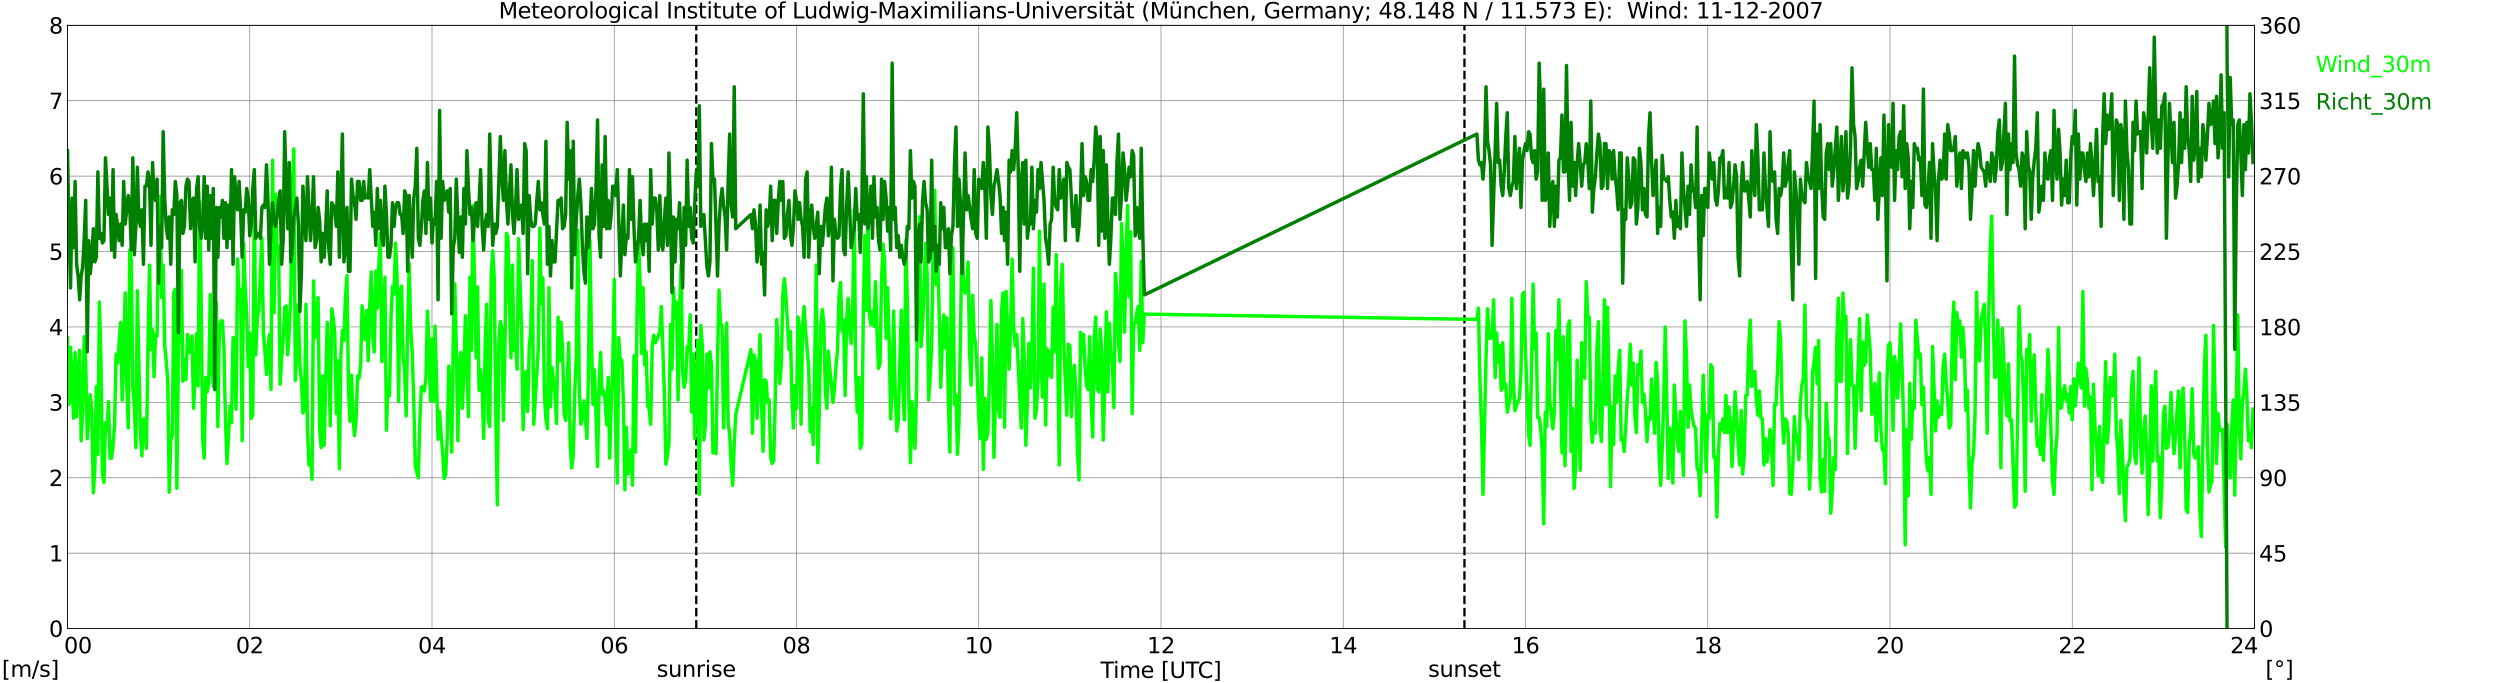<?xml version="1.0" encoding="utf-8" standalone="no"?>
<!DOCTYPE svg PUBLIC "-//W3C//DTD SVG 1.1//EN"
  "http://www.w3.org/Graphics/SVG/1.1/DTD/svg11.dtd">
<svg xmlns:xlink="http://www.w3.org/1999/xlink" width="1085.4pt" height="296.64pt" viewBox="0 0 1085.4 296.64" xmlns="http://www.w3.org/2000/svg" version="1.1">
 <defs>
  <style type="text/css">*{stroke-linejoin: round; stroke-linecap: butt}</style>
 </defs>
 <g id="figure_1">
  <g id="patch_1">
   <path d="M 0 296.64 
L 1085.4 296.64 
L 1085.4 0 
L 0 0 
z
" style="fill: #ffffff"/>
  </g>
  <g id="axes_1">
   <g id="patch_2">
    <path d="M 29.306 272.909 
L 978.814 272.909 
L 978.814 10.976 
L 29.306 10.976 
z
" style="fill: #ffffff"/>
   </g>
   <g id="patch_3">
    <path d="M 978.814 272.909 
L 978.814 272.909 
L 978.814 10.976 
L 978.814 10.976 
z
" clip-path="url(#p3605e7d276)" style="fill: #d3d3d3; opacity: 0.25; stroke: #d3d3d3; stroke-linejoin: miter"/>
   </g>
   <g id="matplotlib.axis_1">
    <g id="xtick_1">
     <g id="line2d_1">
      <path d="M 29.306 272.909 
L 29.306 10.976 
" clip-path="url(#p3605e7d276)" style="fill: none; stroke: #808080; stroke-width: 0.3; stroke-linecap: square"/>
     </g>
     <g id="line2d_2"/>
     <g id="text_1">
      <!--    00 -->
      <g transform="translate(18.733 283.627) scale(0.095 -0.095)">
       <defs>
        <path id="DejaVuSans-20" transform="scale(0.016)"/>
        <path id="DejaVuSans-30" d="M 2034 4250 
Q 1547 4250 1301 3770 
Q 1056 3291 1056 2328 
Q 1056 1369 1301 889 
Q 1547 409 2034 409 
Q 2525 409 2770 889 
Q 3016 1369 3016 2328 
Q 3016 3291 2770 3770 
Q 2525 4250 2034 4250 
z
M 2034 4750 
Q 2819 4750 3233 4129 
Q 3647 3509 3647 2328 
Q 3647 1150 3233 529 
Q 2819 -91 2034 -91 
Q 1250 -91 836 529 
Q 422 1150 422 2328 
Q 422 3509 836 4129 
Q 1250 4750 2034 4750 
z
" transform="scale(0.016)"/>
       </defs>
       <use xlink:href="#DejaVuSans-20"/>
       <use xlink:href="#DejaVuSans-20" transform="translate(31.787 0)"/>
       <use xlink:href="#DejaVuSans-20" transform="translate(63.574 0)"/>
       <use xlink:href="#DejaVuSans-30" transform="translate(95.361 0)"/>
       <use xlink:href="#DejaVuSans-30" transform="translate(158.984 0)"/>
      </g>
     </g>
    </g>
    <g id="xtick_2">
     <g id="line2d_3">
      <path d="M 108.431 272.909 
L 108.431 10.976 
" clip-path="url(#p3605e7d276)" style="fill: none; stroke: #808080; stroke-width: 0.3; stroke-linecap: square"/>
     </g>
     <g id="line2d_4"/>
     <g id="text_2">
      <!-- 02 -->
      <g transform="translate(102.387 283.627) scale(0.095 -0.095)">
       <defs>
        <path id="DejaVuSans-32" d="M 1228 531 
L 3431 531 
L 3431 0 
L 469 0 
L 469 531 
Q 828 903 1448 1529 
Q 2069 2156 2228 2338 
Q 2531 2678 2651 2914 
Q 2772 3150 2772 3378 
Q 2772 3750 2511 3984 
Q 2250 4219 1831 4219 
Q 1534 4219 1204 4116 
Q 875 4013 500 3803 
L 500 4441 
Q 881 4594 1212 4672 
Q 1544 4750 1819 4750 
Q 2544 4750 2975 4387 
Q 3406 4025 3406 3419 
Q 3406 3131 3298 2873 
Q 3191 2616 2906 2266 
Q 2828 2175 2409 1742 
Q 1991 1309 1228 531 
z
" transform="scale(0.016)"/>
       </defs>
       <use xlink:href="#DejaVuSans-30"/>
       <use xlink:href="#DejaVuSans-32" transform="translate(63.623 0)"/>
      </g>
     </g>
    </g>
    <g id="xtick_3">
     <g id="line2d_5">
      <path d="M 187.557 272.909 
L 187.557 10.976 
" clip-path="url(#p3605e7d276)" style="fill: none; stroke: #808080; stroke-width: 0.3; stroke-linecap: square"/>
     </g>
     <g id="line2d_6"/>
     <g id="text_3">
      <!-- 04 -->
      <g transform="translate(181.513 283.627) scale(0.095 -0.095)">
       <defs>
        <path id="DejaVuSans-34" d="M 2419 4116 
L 825 1625 
L 2419 1625 
L 2419 4116 
z
M 2253 4666 
L 3047 4666 
L 3047 1625 
L 3713 1625 
L 3713 1100 
L 3047 1100 
L 3047 0 
L 2419 0 
L 2419 1100 
L 313 1100 
L 313 1709 
L 2253 4666 
z
" transform="scale(0.016)"/>
       </defs>
       <use xlink:href="#DejaVuSans-30"/>
       <use xlink:href="#DejaVuSans-34" transform="translate(63.623 0)"/>
      </g>
     </g>
    </g>
    <g id="xtick_4">
     <g id="line2d_7">
      <path d="M 266.683 272.909 
L 266.683 10.976 
" clip-path="url(#p3605e7d276)" style="fill: none; stroke: #808080; stroke-width: 0.3; stroke-linecap: square"/>
     </g>
     <g id="line2d_8"/>
     <g id="text_4">
      <!-- 06 -->
      <g transform="translate(260.638 283.627) scale(0.095 -0.095)">
       <defs>
        <path id="DejaVuSans-36" d="M 2113 2584 
Q 1688 2584 1439 2293 
Q 1191 2003 1191 1497 
Q 1191 994 1439 701 
Q 1688 409 2113 409 
Q 2538 409 2786 701 
Q 3034 994 3034 1497 
Q 3034 2003 2786 2293 
Q 2538 2584 2113 2584 
z
M 3366 4563 
L 3366 3988 
Q 3128 4100 2886 4159 
Q 2644 4219 2406 4219 
Q 1781 4219 1451 3797 
Q 1122 3375 1075 2522 
Q 1259 2794 1537 2939 
Q 1816 3084 2150 3084 
Q 2853 3084 3261 2657 
Q 3669 2231 3669 1497 
Q 3669 778 3244 343 
Q 2819 -91 2113 -91 
Q 1303 -91 875 529 
Q 447 1150 447 2328 
Q 447 3434 972 4092 
Q 1497 4750 2381 4750 
Q 2619 4750 2861 4703 
Q 3103 4656 3366 4563 
z
" transform="scale(0.016)"/>
       </defs>
       <use xlink:href="#DejaVuSans-30"/>
       <use xlink:href="#DejaVuSans-36" transform="translate(63.623 0)"/>
      </g>
     </g>
    </g>
    <g id="xtick_5">
     <g id="line2d_9">
      <path d="M 345.808 272.909 
L 345.808 10.976 
" clip-path="url(#p3605e7d276)" style="fill: none; stroke: #808080; stroke-width: 0.3; stroke-linecap: square"/>
     </g>
     <g id="line2d_10"/>
     <g id="text_5">
      <!-- 08 -->
      <g transform="translate(339.764 283.627) scale(0.095 -0.095)">
       <defs>
        <path id="DejaVuSans-38" d="M 2034 2216 
Q 1584 2216 1326 1975 
Q 1069 1734 1069 1313 
Q 1069 891 1326 650 
Q 1584 409 2034 409 
Q 2484 409 2743 651 
Q 3003 894 3003 1313 
Q 3003 1734 2745 1975 
Q 2488 2216 2034 2216 
z
M 1403 2484 
Q 997 2584 770 2862 
Q 544 3141 544 3541 
Q 544 4100 942 4425 
Q 1341 4750 2034 4750 
Q 2731 4750 3128 4425 
Q 3525 4100 3525 3541 
Q 3525 3141 3298 2862 
Q 3072 2584 2669 2484 
Q 3125 2378 3379 2068 
Q 3634 1759 3634 1313 
Q 3634 634 3220 271 
Q 2806 -91 2034 -91 
Q 1263 -91 848 271 
Q 434 634 434 1313 
Q 434 1759 690 2068 
Q 947 2378 1403 2484 
z
M 1172 3481 
Q 1172 3119 1398 2916 
Q 1625 2713 2034 2713 
Q 2441 2713 2670 2916 
Q 2900 3119 2900 3481 
Q 2900 3844 2670 4047 
Q 2441 4250 2034 4250 
Q 1625 4250 1398 4047 
Q 1172 3844 1172 3481 
z
" transform="scale(0.016)"/>
       </defs>
       <use xlink:href="#DejaVuSans-30"/>
       <use xlink:href="#DejaVuSans-38" transform="translate(63.623 0)"/>
      </g>
     </g>
    </g>
    <g id="xtick_6">
     <g id="line2d_11">
      <path d="M 424.934 272.909 
L 424.934 10.976 
" clip-path="url(#p3605e7d276)" style="fill: none; stroke: #808080; stroke-width: 0.3; stroke-linecap: square"/>
     </g>
     <g id="line2d_12"/>
     <g id="text_6">
      <!-- 10 -->
      <g transform="translate(418.89 283.627) scale(0.095 -0.095)">
       <defs>
        <path id="DejaVuSans-31" d="M 794 531 
L 1825 531 
L 1825 4091 
L 703 3866 
L 703 4441 
L 1819 4666 
L 2450 4666 
L 2450 531 
L 3481 531 
L 3481 0 
L 794 0 
L 794 531 
z
" transform="scale(0.016)"/>
       </defs>
       <use xlink:href="#DejaVuSans-31"/>
       <use xlink:href="#DejaVuSans-30" transform="translate(63.623 0)"/>
      </g>
     </g>
    </g>
    <g id="xtick_7">
     <g id="line2d_13">
      <path d="M 504.06 272.909 
L 504.06 10.976 
" clip-path="url(#p3605e7d276)" style="fill: none; stroke: #808080; stroke-width: 0.3; stroke-linecap: square"/>
     </g>
     <g id="line2d_14"/>
     <g id="text_7">
      <!-- 12 -->
      <g transform="translate(498.015 283.627) scale(0.095 -0.095)">
       <use xlink:href="#DejaVuSans-31"/>
       <use xlink:href="#DejaVuSans-32" transform="translate(63.623 0)"/>
      </g>
     </g>
    </g>
    <g id="xtick_8">
     <g id="line2d_15">
      <path d="M 583.185 272.909 
L 583.185 10.976 
" clip-path="url(#p3605e7d276)" style="fill: none; stroke: #808080; stroke-width: 0.3; stroke-linecap: square"/>
     </g>
     <g id="line2d_16"/>
     <g id="text_8">
      <!-- 14 -->
      <g transform="translate(577.141 283.627) scale(0.095 -0.095)">
       <use xlink:href="#DejaVuSans-31"/>
       <use xlink:href="#DejaVuSans-34" transform="translate(63.623 0)"/>
      </g>
     </g>
    </g>
    <g id="xtick_9">
     <g id="line2d_17">
      <path d="M 662.311 272.909 
L 662.311 10.976 
" clip-path="url(#p3605e7d276)" style="fill: none; stroke: #808080; stroke-width: 0.3; stroke-linecap: square"/>
     </g>
     <g id="line2d_18"/>
     <g id="text_9">
      <!-- 16 -->
      <g transform="translate(656.267 283.627) scale(0.095 -0.095)">
       <use xlink:href="#DejaVuSans-31"/>
       <use xlink:href="#DejaVuSans-36" transform="translate(63.623 0)"/>
      </g>
     </g>
    </g>
    <g id="xtick_10">
     <g id="line2d_19">
      <path d="M 741.437 272.909 
L 741.437 10.976 
" clip-path="url(#p3605e7d276)" style="fill: none; stroke: #808080; stroke-width: 0.3; stroke-linecap: square"/>
     </g>
     <g id="line2d_20"/>
     <g id="text_10">
      <!-- 18 -->
      <g transform="translate(735.392 283.627) scale(0.095 -0.095)">
       <use xlink:href="#DejaVuSans-31"/>
       <use xlink:href="#DejaVuSans-38" transform="translate(63.623 0)"/>
      </g>
     </g>
    </g>
    <g id="xtick_11">
     <g id="line2d_21">
      <path d="M 820.562 272.909 
L 820.562 10.976 
" clip-path="url(#p3605e7d276)" style="fill: none; stroke: #808080; stroke-width: 0.3; stroke-linecap: square"/>
     </g>
     <g id="line2d_22"/>
     <g id="text_11">
      <!-- 20 -->
      <g transform="translate(814.518 283.627) scale(0.095 -0.095)">
       <use xlink:href="#DejaVuSans-32"/>
       <use xlink:href="#DejaVuSans-30" transform="translate(63.623 0)"/>
      </g>
     </g>
    </g>
    <g id="xtick_12">
     <g id="line2d_23">
      <path d="M 899.688 272.909 
L 899.688 10.976 
" clip-path="url(#p3605e7d276)" style="fill: none; stroke: #808080; stroke-width: 0.3; stroke-linecap: square"/>
     </g>
     <g id="line2d_24"/>
     <g id="text_12">
      <!-- 22 -->
      <g transform="translate(893.644 283.627) scale(0.095 -0.095)">
       <use xlink:href="#DejaVuSans-32"/>
       <use xlink:href="#DejaVuSans-32" transform="translate(63.623 0)"/>
      </g>
     </g>
    </g>
    <g id="xtick_13">
     <g id="line2d_25">
      <path d="M 978.814 272.909 
L 978.814 10.976 
" clip-path="url(#p3605e7d276)" style="fill: none; stroke: #808080; stroke-width: 0.3; stroke-linecap: square"/>
     </g>
     <g id="line2d_26"/>
     <g id="text_13">
      <!-- 24    -->
      <g transform="translate(968.241 283.627) scale(0.095 -0.095)">
       <use xlink:href="#DejaVuSans-32"/>
       <use xlink:href="#DejaVuSans-34" transform="translate(63.623 0)"/>
       <use xlink:href="#DejaVuSans-20" transform="translate(127.246 0)"/>
       <use xlink:href="#DejaVuSans-20" transform="translate(159.033 0)"/>
       <use xlink:href="#DejaVuSans-20" transform="translate(190.82 0)"/>
      </g>
     </g>
    </g>
    <g id="text_14">
     <!-- Time [UTC] -->
     <g transform="translate(477.806 294.322) scale(0.095 -0.095)">
      <defs>
       <path id="DejaVuSans-54" d="M -19 4666 
L 3928 4666 
L 3928 4134 
L 2272 4134 
L 2272 0 
L 1638 0 
L 1638 4134 
L -19 4134 
L -19 4666 
z
" transform="scale(0.016)"/>
       <path id="DejaVuSans-69" d="M 603 3500 
L 1178 3500 
L 1178 0 
L 603 0 
L 603 3500 
z
M 603 4863 
L 1178 4863 
L 1178 4134 
L 603 4134 
L 603 4863 
z
" transform="scale(0.016)"/>
       <path id="DejaVuSans-6d" d="M 3328 2828 
Q 3544 3216 3844 3400 
Q 4144 3584 4550 3584 
Q 5097 3584 5394 3201 
Q 5691 2819 5691 2113 
L 5691 0 
L 5113 0 
L 5113 2094 
Q 5113 2597 4934 2840 
Q 4756 3084 4391 3084 
Q 3944 3084 3684 2787 
Q 3425 2491 3425 1978 
L 3425 0 
L 2847 0 
L 2847 2094 
Q 2847 2600 2669 2842 
Q 2491 3084 2119 3084 
Q 1678 3084 1418 2786 
Q 1159 2488 1159 1978 
L 1159 0 
L 581 0 
L 581 3500 
L 1159 3500 
L 1159 2956 
Q 1356 3278 1631 3431 
Q 1906 3584 2284 3584 
Q 2666 3584 2933 3390 
Q 3200 3197 3328 2828 
z
" transform="scale(0.016)"/>
       <path id="DejaVuSans-65" d="M 3597 1894 
L 3597 1613 
L 953 1613 
Q 991 1019 1311 708 
Q 1631 397 2203 397 
Q 2534 397 2845 478 
Q 3156 559 3463 722 
L 3463 178 
Q 3153 47 2828 -22 
Q 2503 -91 2169 -91 
Q 1331 -91 842 396 
Q 353 884 353 1716 
Q 353 2575 817 3079 
Q 1281 3584 2069 3584 
Q 2775 3584 3186 3129 
Q 3597 2675 3597 1894 
z
M 3022 2063 
Q 3016 2534 2758 2815 
Q 2500 3097 2075 3097 
Q 1594 3097 1305 2825 
Q 1016 2553 972 2059 
L 3022 2063 
z
" transform="scale(0.016)"/>
       <path id="DejaVuSans-5b" d="M 550 4863 
L 1875 4863 
L 1875 4416 
L 1125 4416 
L 1125 -397 
L 1875 -397 
L 1875 -844 
L 550 -844 
L 550 4863 
z
" transform="scale(0.016)"/>
       <path id="DejaVuSans-55" d="M 556 4666 
L 1191 4666 
L 1191 1831 
Q 1191 1081 1462 751 
Q 1734 422 2344 422 
Q 2950 422 3222 751 
Q 3494 1081 3494 1831 
L 3494 4666 
L 4128 4666 
L 4128 1753 
Q 4128 841 3676 375 
Q 3225 -91 2344 -91 
Q 1459 -91 1007 375 
Q 556 841 556 1753 
L 556 4666 
z
" transform="scale(0.016)"/>
       <path id="DejaVuSans-43" d="M 4122 4306 
L 4122 3641 
Q 3803 3938 3442 4084 
Q 3081 4231 2675 4231 
Q 1875 4231 1450 3742 
Q 1025 3253 1025 2328 
Q 1025 1406 1450 917 
Q 1875 428 2675 428 
Q 3081 428 3442 575 
Q 3803 722 4122 1019 
L 4122 359 
Q 3791 134 3420 21 
Q 3050 -91 2638 -91 
Q 1578 -91 968 557 
Q 359 1206 359 2328 
Q 359 3453 968 4101 
Q 1578 4750 2638 4750 
Q 3056 4750 3426 4639 
Q 3797 4528 4122 4306 
z
" transform="scale(0.016)"/>
       <path id="DejaVuSans-5d" d="M 1947 4863 
L 1947 -844 
L 622 -844 
L 622 -397 
L 1369 -397 
L 1369 4416 
L 622 4416 
L 622 4863 
L 1947 4863 
z
" transform="scale(0.016)"/>
      </defs>
      <use xlink:href="#DejaVuSans-54"/>
      <use xlink:href="#DejaVuSans-69" transform="translate(57.959 0)"/>
      <use xlink:href="#DejaVuSans-6d" transform="translate(85.742 0)"/>
      <use xlink:href="#DejaVuSans-65" transform="translate(183.154 0)"/>
      <use xlink:href="#DejaVuSans-20" transform="translate(244.678 0)"/>
      <use xlink:href="#DejaVuSans-5b" transform="translate(276.465 0)"/>
      <use xlink:href="#DejaVuSans-55" transform="translate(315.479 0)"/>
      <use xlink:href="#DejaVuSans-54" transform="translate(388.672 0)"/>
      <use xlink:href="#DejaVuSans-43" transform="translate(443.881 0)"/>
      <use xlink:href="#DejaVuSans-5d" transform="translate(513.705 0)"/>
     </g>
    </g>
   </g>
   <g id="matplotlib.axis_2">
    <g id="ytick_1">
     <g id="line2d_27">
      <path d="M 29.306 272.909 
L 978.814 272.909 
" clip-path="url(#p3605e7d276)" style="fill: none; stroke: #808080; stroke-width: 0.3; stroke-linecap: square"/>
     </g>
     <g id="line2d_28"/>
     <g id="text_15">
      <!-- 0 -->
      <g transform="translate(21.261 276.518) scale(0.095 -0.095)">
       <use xlink:href="#DejaVuSans-30"/>
      </g>
     </g>
    </g>
    <g id="ytick_2">
     <g id="line2d_29">
      <path d="M 29.306 240.167 
L 978.814 240.167 
" clip-path="url(#p3605e7d276)" style="fill: none; stroke: #808080; stroke-width: 0.3; stroke-linecap: square"/>
     </g>
     <g id="line2d_30"/>
     <g id="text_16">
      <!-- 1 -->
      <g transform="translate(21.261 243.776) scale(0.095 -0.095)">
       <use xlink:href="#DejaVuSans-31"/>
      </g>
     </g>
    </g>
    <g id="ytick_3">
     <g id="line2d_31">
      <path d="M 29.306 207.426 
L 978.814 207.426 
" clip-path="url(#p3605e7d276)" style="fill: none; stroke: #808080; stroke-width: 0.3; stroke-linecap: square"/>
     </g>
     <g id="line2d_32"/>
     <g id="text_17">
      <!-- 2 -->
      <g transform="translate(21.261 211.035) scale(0.095 -0.095)">
       <use xlink:href="#DejaVuSans-32"/>
      </g>
     </g>
    </g>
    <g id="ytick_4">
     <g id="line2d_33">
      <path d="M 29.306 174.684 
L 978.814 174.684 
" clip-path="url(#p3605e7d276)" style="fill: none; stroke: #808080; stroke-width: 0.3; stroke-linecap: square"/>
     </g>
     <g id="line2d_34"/>
     <g id="text_18">
      <!-- 3 -->
      <g transform="translate(21.261 178.293) scale(0.095 -0.095)">
       <defs>
        <path id="DejaVuSans-33" d="M 2597 2516 
Q 3050 2419 3304 2112 
Q 3559 1806 3559 1356 
Q 3559 666 3084 287 
Q 2609 -91 1734 -91 
Q 1441 -91 1130 -33 
Q 819 25 488 141 
L 488 750 
Q 750 597 1062 519 
Q 1375 441 1716 441 
Q 2309 441 2620 675 
Q 2931 909 2931 1356 
Q 2931 1769 2642 2001 
Q 2353 2234 1838 2234 
L 1294 2234 
L 1294 2753 
L 1863 2753 
Q 2328 2753 2575 2939 
Q 2822 3125 2822 3475 
Q 2822 3834 2567 4026 
Q 2313 4219 1838 4219 
Q 1578 4219 1281 4162 
Q 984 4106 628 3988 
L 628 4550 
Q 988 4650 1302 4700 
Q 1616 4750 1894 4750 
Q 2613 4750 3031 4423 
Q 3450 4097 3450 3541 
Q 3450 3153 3228 2886 
Q 3006 2619 2597 2516 
z
" transform="scale(0.016)"/>
       </defs>
       <use xlink:href="#DejaVuSans-33"/>
      </g>
     </g>
    </g>
    <g id="ytick_5">
     <g id="line2d_35">
      <path d="M 29.306 141.942 
L 978.814 141.942 
" clip-path="url(#p3605e7d276)" style="fill: none; stroke: #808080; stroke-width: 0.3; stroke-linecap: square"/>
     </g>
     <g id="line2d_36"/>
     <g id="text_19">
      <!-- 4 -->
      <g transform="translate(21.261 145.551) scale(0.095 -0.095)">
       <use xlink:href="#DejaVuSans-34"/>
      </g>
     </g>
    </g>
    <g id="ytick_6">
     <g id="line2d_37">
      <path d="M 29.306 109.201 
L 978.814 109.201 
" clip-path="url(#p3605e7d276)" style="fill: none; stroke: #808080; stroke-width: 0.3; stroke-linecap: square"/>
     </g>
     <g id="line2d_38"/>
     <g id="text_20">
      <!-- 5 -->
      <g transform="translate(21.261 112.81) scale(0.095 -0.095)">
       <defs>
        <path id="DejaVuSans-35" d="M 691 4666 
L 3169 4666 
L 3169 4134 
L 1269 4134 
L 1269 2991 
Q 1406 3038 1543 3061 
Q 1681 3084 1819 3084 
Q 2600 3084 3056 2656 
Q 3513 2228 3513 1497 
Q 3513 744 3044 326 
Q 2575 -91 1722 -91 
Q 1428 -91 1123 -41 
Q 819 9 494 109 
L 494 744 
Q 775 591 1075 516 
Q 1375 441 1709 441 
Q 2250 441 2565 725 
Q 2881 1009 2881 1497 
Q 2881 1984 2565 2268 
Q 2250 2553 1709 2553 
Q 1456 2553 1204 2497 
Q 953 2441 691 2322 
L 691 4666 
z
" transform="scale(0.016)"/>
       </defs>
       <use xlink:href="#DejaVuSans-35"/>
      </g>
     </g>
    </g>
    <g id="ytick_7">
     <g id="line2d_39">
      <path d="M 29.306 76.459 
L 978.814 76.459 
" clip-path="url(#p3605e7d276)" style="fill: none; stroke: #808080; stroke-width: 0.3; stroke-linecap: square"/>
     </g>
     <g id="line2d_40"/>
     <g id="text_21">
      <!-- 6 -->
      <g transform="translate(21.261 80.068) scale(0.095 -0.095)">
       <use xlink:href="#DejaVuSans-36"/>
      </g>
     </g>
    </g>
    <g id="ytick_8">
     <g id="line2d_41">
      <path d="M 29.306 43.717 
L 978.814 43.717 
" clip-path="url(#p3605e7d276)" style="fill: none; stroke: #808080; stroke-width: 0.3; stroke-linecap: square"/>
     </g>
     <g id="line2d_42"/>
     <g id="text_22">
      <!-- 7 -->
      <g transform="translate(21.261 47.327) scale(0.095 -0.095)">
       <defs>
        <path id="DejaVuSans-37" d="M 525 4666 
L 3525 4666 
L 3525 4397 
L 1831 0 
L 1172 0 
L 2766 4134 
L 525 4134 
L 525 4666 
z
" transform="scale(0.016)"/>
       </defs>
       <use xlink:href="#DejaVuSans-37"/>
      </g>
     </g>
    </g>
    <g id="ytick_9">
     <g id="line2d_43">
      <path d="M 29.306 10.976 
L 978.814 10.976 
" clip-path="url(#p3605e7d276)" style="fill: none; stroke: #808080; stroke-width: 0.3; stroke-linecap: square"/>
     </g>
     <g id="line2d_44"/>
     <g id="text_23">
      <!-- 8 -->
      <g transform="translate(21.261 14.585) scale(0.095 -0.095)">
       <use xlink:href="#DejaVuSans-38"/>
      </g>
     </g>
    </g>
   </g>
   <g id="line2d_45">
    <path d="M 302.289 272.909 
L 302.289 10.976 
" clip-path="url(#p3605e7d276)" style="fill: none; stroke-dasharray: 3.7,1.6; stroke-dashoffset: 0; stroke: #000000"/>
   </g>
   <g id="line2d_46">
    <path d="M 635.804 272.909 
L 635.804 10.976 
" clip-path="url(#p3605e7d276)" style="fill: none; stroke-dasharray: 3.7,1.6; stroke-dashoffset: 0; stroke: #000000"/>
   </g>
   <g id="line2d_47">
    <path d="M 29.306 146.526 
L 29.965 175.666 
L 30.625 150.782 
L 31.943 181.56 
L 32.603 153.074 
L 33.262 180.905 
L 33.921 161.587 
L 34.581 152.092 
L 35.24 191.382 
L 35.9 178.285 
L 36.559 146.199 
L 37.218 157.986 
L 37.878 190.4 
L 38.537 179.923 
L 39.197 171.41 
L 39.856 179.595 
L 40.515 213.974 
L 41.175 203.497 
L 41.834 167.808 
L 42.493 197.276 
L 43.153 131.137 
L 43.812 155.366 
L 44.472 205.461 
L 45.131 209.39 
L 45.79 183.524 
L 46.45 187.126 
L 47.109 174.356 
L 47.768 198.913 
L 48.428 198.913 
L 49.087 193.347 
L 49.747 184.506 
L 50.406 153.729 
L 51.065 157.658 
L 52.384 139.978 
L 53.043 173.702 
L 53.703 153.729 
L 54.362 127.209 
L 55.022 166.826 
L 55.681 185.816 
L 56.34 108.546 
L 57 113.13 
L 57.659 168.136 
L 58.319 175.666 
L 58.978 194.329 
L 59.637 126.226 
L 60.956 188.763 
L 61.615 197.93 
L 62.275 181.887 
L 62.934 181.887 
L 63.594 194.656 
L 64.253 150.128 
L 64.912 115.094 
L 65.572 151.765 
L 66.231 143.252 
L 66.89 163.552 
L 67.55 145.216 
L 68.209 145.871 
L 68.869 93.812 
L 69.528 85.299 
L 70.187 129.173 
L 70.847 115.094 
L 71.506 150.128 
L 72.166 156.676 
L 72.825 165.189 
L 73.484 213.646 
L 74.144 191.055 
L 74.803 189.09 
L 75.462 126.881 
L 76.122 125.571 
L 76.781 212.009 
L 77.441 155.694 
L 78.1 131.137 
L 78.759 117.386 
L 79.419 165.516 
L 80.078 156.021 
L 80.737 164.861 
L 81.397 145.216 
L 82.056 153.074 
L 82.716 147.836 
L 83.375 145.871 
L 84.034 177.303 
L 84.694 163.879 
L 85.353 144.889 
L 86.013 167.481 
L 86.672 87.591 
L 87.331 128.846 
L 87.991 190.4 
L 88.65 198.913 
L 89.309 163.879 
L 89.969 170.1 
L 90.628 166.498 
L 91.288 127.863 
L 91.947 157.331 
L 92.606 167.808 
L 93.266 164.534 
L 93.925 131.465 
L 94.584 185.161 
L 95.244 142.27 
L 95.903 139.323 
L 96.563 139.323 
L 97.222 151.437 
L 97.881 181.887 
L 98.541 201.205 
L 99.2 189.745 
L 99.86 176.321 
L 100.519 183.524 
L 101.178 146.526 
L 101.838 149.473 
L 102.497 177.631 
L 103.156 112.475 
L 103.816 130.483 
L 104.475 125.571 
L 105.135 191.382 
L 105.794 105.599 
L 106.453 124.917 
L 107.113 136.049 
L 107.772 159.295 
L 108.431 144.562 
L 109.091 181.56 
L 109.75 180.25 
L 110.41 84.644 
L 111.069 154.057 
L 111.728 138.013 
L 112.388 134.084 
L 113.707 103.307 
L 114.366 144.889 
L 115.025 152.747 
L 115.685 162.569 
L 116.344 150.782 
L 117.003 145.216 
L 117.663 169.118 
L 118.322 69.583 
L 118.982 135.721 
L 119.641 84.317 
L 120.3 109.528 
L 120.96 106.909 
L 121.619 166.826 
L 122.278 156.021 
L 122.938 147.836 
L 123.597 133.429 
L 124.257 132.775 
L 124.916 154.057 
L 125.575 143.252 
L 126.235 128.191 
L 126.894 82.352 
L 127.553 64.672 
L 128.213 165.189 
L 128.872 151.11 
L 129.532 132.12 
L 130.191 158.64 
L 130.85 164.861 
L 131.51 179.268 
L 132.169 178.285 
L 132.829 132.12 
L 133.488 185.816 
L 134.147 201.859 
L 134.807 198.258 
L 135.466 208.08 
L 136.125 121.97 
L 136.785 146.526 
L 137.444 142.27 
L 138.104 129.173 
L 138.763 186.143 
L 139.422 194.329 
L 140.082 163.224 
L 140.741 193.347 
L 142.06 139.978 
L 142.719 152.747 
L 143.379 184.834 
L 144.038 134.084 
L 144.697 138.013 
L 145.357 145.216 
L 146.016 179.595 
L 146.676 156.676 
L 147.335 203.497 
L 147.994 154.057 
L 148.654 143.579 
L 149.313 147.836 
L 149.972 128.846 
L 150.632 119.678 
L 151.291 169.118 
L 151.951 182.869 
L 152.61 162.897 
L 153.269 181.887 
L 153.929 189.09 
L 154.588 182.214 
L 155.247 163.224 
L 155.907 164.207 
L 156.566 158.64 
L 157.226 132.775 
L 157.885 141.942 
L 158.544 147.508 
L 159.204 134.739 
L 159.863 156.676 
L 160.523 132.775 
L 161.182 118.041 
L 161.841 146.199 
L 162.501 152.747 
L 163.16 117.713 
L 163.819 133.757 
L 164.479 115.749 
L 165.138 101.343 
L 165.798 157.003 
L 166.457 141.942 
L 167.116 120.333 
L 167.776 186.798 
L 168.435 167.153 
L 169.094 171.737 
L 169.754 137.686 
L 170.413 124.262 
L 171.073 127.536 
L 171.732 105.599 
L 172.391 120.333 
L 173.051 174.356 
L 173.71 125.899 
L 174.37 124.262 
L 175.029 155.039 
L 175.688 161.26 
L 176.348 180.577 
L 177.007 141.942 
L 177.666 114.439 
L 178.326 142.924 
L 178.985 153.074 
L 179.645 175.011 
L 180.304 202.187 
L 180.963 205.134 
L 181.623 207.426 
L 182.282 182.214 
L 182.941 168.136 
L 183.601 167.808 
L 184.26 169.773 
L 184.92 163.879 
L 185.579 135.066 
L 186.238 148.818 
L 186.898 174.029 
L 187.557 147.181 
L 188.217 174.356 
L 188.876 141.615 
L 190.195 190.727 
L 190.854 178.613 
L 191.513 188.763 
L 192.173 196.293 
L 192.832 207.753 
L 193.492 206.116 
L 194.151 190.727 
L 194.81 158.968 
L 195.47 169.118 
L 196.129 196.293 
L 196.788 146.526 
L 197.448 123.28 
L 198.107 150.128 
L 198.767 191.382 
L 199.426 158.313 
L 200.085 153.074 
L 200.745 177.303 
L 201.404 161.26 
L 202.063 137.031 
L 203.382 180.905 
L 204.042 120.333 
L 204.701 152.092 
L 205.36 89.228 
L 206.679 155.366 
L 207.339 124.589 
L 207.998 169.445 
L 208.657 160.605 
L 209.317 167.808 
L 209.976 190.4 
L 210.635 149.473 
L 211.295 132.12 
L 211.954 182.542 
L 212.614 185.161 
L 213.273 119.023 
L 213.932 108.873 
L 214.592 120.988 
L 215.251 180.25 
L 215.91 219.213 
L 216.57 149.145 
L 217.229 139.65 
L 217.889 142.924 
L 218.548 182.542 
L 219.207 152.42 
L 219.867 101.343 
L 220.526 102.98 
L 221.186 132.12 
L 221.845 155.366 
L 222.504 115.094 
L 223.164 152.092 
L 223.823 148.491 
L 224.482 160.278 
L 225.142 103.635 
L 226.461 142.924 
L 227.12 186.471 
L 227.779 162.897 
L 228.439 161.26 
L 229.098 178.613 
L 229.757 151.11 
L 230.417 143.907 
L 231.076 113.13 
L 231.736 184.179 
L 233.714 151.11 
L 234.373 99.051 
L 235.033 131.792 
L 235.692 120.66 
L 236.351 171.41 
L 237.011 181.887 
L 237.67 186.143 
L 238.329 124.917 
L 238.989 176.648 
L 239.648 159.623 
L 240.308 164.534 
L 240.967 170.427 
L 241.626 183.852 
L 242.286 137.686 
L 242.945 156.676 
L 243.604 139.978 
L 244.264 152.42 
L 244.923 179.595 
L 245.583 182.542 
L 246.901 148.818 
L 247.561 193.347 
L 248.22 203.169 
L 248.88 197.603 
L 249.539 169.773 
L 250.198 155.039 
L 250.858 100.033 
L 251.517 170.1 
L 252.176 184.179 
L 252.836 181.56 
L 253.495 174.029 
L 254.814 190.4 
L 255.473 162.242 
L 256.133 104.289 
L 256.792 147.508 
L 257.451 175.666 
L 258.111 160.605 
L 258.77 179.923 
L 259.43 202.514 
L 260.089 168.79 
L 260.748 153.074 
L 261.408 171.082 
L 262.067 169.445 
L 262.726 174.356 
L 263.386 184.506 
L 264.045 163.879 
L 264.705 198.913 
L 265.364 175.994 
L 266.023 159.295 
L 266.683 121.315 
L 267.342 184.179 
L 268.002 209.717 
L 268.661 146.526 
L 269.32 157.658 
L 269.98 156.349 
L 270.639 174.029 
L 271.298 212.664 
L 271.958 185.489 
L 272.617 205.788 
L 273.277 198.913 
L 273.936 195.311 
L 274.595 210.7 
L 275.255 154.384 
L 275.914 196.293 
L 276.573 136.049 
L 277.233 104.289 
L 277.892 122.297 
L 278.552 153.402 
L 279.211 124.917 
L 279.87 158.313 
L 280.53 152.747 
L 281.189 175.994 
L 281.849 177.631 
L 282.508 184.179 
L 283.167 150.128 
L 283.827 145.544 
L 284.486 148.818 
L 285.145 147.508 
L 285.805 145.871 
L 286.464 143.907 
L 287.124 133.102 
L 288.442 170.427 
L 289.102 201.532 
L 289.761 197.93 
L 290.42 192.692 
L 291.08 140.96 
L 291.739 160.278 
L 292.399 124.917 
L 293.058 137.686 
L 293.717 131.137 
L 294.377 173.702 
L 295.036 135.394 
L 295.696 115.094 
L 296.355 161.26 
L 297.014 168.136 
L 297.674 165.189 
L 298.333 150.455 
L 298.992 152.42 
L 299.652 136.704 
L 300.311 178.94 
L 300.971 153.729 
L 301.63 190.4 
L 302.949 147.836 
L 303.608 214.629 
L 304.267 141.287 
L 304.927 150.128 
L 305.586 191.055 
L 306.246 184.506 
L 306.905 153.729 
L 307.564 168.463 
L 308.224 152.747 
L 308.883 158.313 
L 309.543 196.621 
L 310.202 193.347 
L 310.861 196.948 
L 311.521 155.366 
L 312.18 125.899 
L 312.839 140.633 
L 313.499 141.287 
L 314.158 185.816 
L 314.818 160.278 
L 315.477 140.305 
L 316.136 183.524 
L 316.796 188.435 
L 317.455 202.187 
L 318.114 210.7 
L 318.774 193.019 
L 319.433 179.923 
L 326.027 151.765 
L 326.686 188.108 
L 327.346 154.057 
L 328.005 156.676 
L 328.665 181.56 
L 329.983 145.216 
L 330.643 175.994 
L 331.302 195.966 
L 331.961 164.861 
L 332.621 165.516 
L 333.28 174.684 
L 333.94 173.702 
L 334.599 198.585 
L 335.258 201.205 
L 335.918 199.895 
L 336.577 173.374 
L 337.236 138.668 
L 338.555 166.498 
L 339.215 158.313 
L 339.874 127.863 
L 340.533 120.988 
L 341.193 127.863 
L 342.512 151.765 
L 343.171 143.907 
L 343.83 172.719 
L 344.49 185.816 
L 345.149 167.481 
L 345.808 177.303 
L 346.468 137.686 
L 347.127 143.252 
L 347.787 184.179 
L 348.446 141.287 
L 349.105 133.102 
L 349.765 143.907 
L 351.083 158.968 
L 351.743 187.453 
L 352.402 176.976 
L 353.062 193.019 
L 353.721 157.986 
L 354.38 115.094 
L 355.04 200.877 
L 355.699 179.268 
L 356.359 140.96 
L 357.018 134.412 
L 357.677 140.633 
L 358.337 170.1 
L 358.996 177.303 
L 359.655 152.42 
L 360.315 160.932 
L 360.974 166.826 
L 361.634 174.684 
L 362.293 168.79 
L 362.952 158.968 
L 363.612 151.765 
L 364.271 128.846 
L 364.93 122.625 
L 365.59 143.907 
L 366.249 138.995 
L 366.909 171.737 
L 367.568 139.323 
L 368.227 129.5 
L 368.887 142.924 
L 369.546 149.145 
L 370.206 133.757 
L 370.865 91.193 
L 371.524 162.569 
L 372.184 178.94 
L 372.843 163.879 
L 373.502 194.656 
L 374.162 193.019 
L 374.821 135.721 
L 375.481 102.325 
L 376.14 134.739 
L 376.799 89.228 
L 377.459 136.704 
L 378.118 140.96 
L 378.777 135.066 
L 379.437 141.615 
L 380.096 122.297 
L 380.756 143.907 
L 381.415 159.95 
L 382.074 157.986 
L 382.734 121.642 
L 383.393 105.926 
L 384.053 112.802 
L 384.712 146.853 
L 385.371 124.917 
L 386.031 147.508 
L 386.69 181.887 
L 387.349 168.136 
L 388.009 135.066 
L 388.668 169.118 
L 389.328 187.126 
L 389.987 183.197 
L 391.306 134.739 
L 391.965 167.153 
L 392.624 182.214 
L 393.284 104.289 
L 393.943 131.792 
L 394.603 174.356 
L 395.262 200.877 
L 395.921 174.356 
L 397.24 194.656 
L 397.899 170.427 
L 398.559 113.457 
L 399.218 94.139 
L 399.878 150.455 
L 400.537 142.27 
L 401.856 105.599 
L 402.515 119.023 
L 403.175 173.702 
L 403.834 163.879 
L 404.493 150.128 
L 405.153 101.343 
L 405.812 82.68 
L 406.471 123.607 
L 407.131 111.493 
L 407.79 137.031 
L 408.45 168.136 
L 409.109 147.836 
L 409.768 136.704 
L 410.428 151.11 
L 411.087 138.013 
L 411.746 173.702 
L 412.406 196.293 
L 413.065 108.546 
L 413.725 107.564 
L 414.384 175.666 
L 415.043 171.737 
L 415.703 197.276 
L 416.362 183.197 
L 417.681 102.98 
L 418.34 122.625 
L 419 127.209 
L 419.659 126.881 
L 420.318 113.784 
L 420.978 153.729 
L 421.637 167.153 
L 422.297 128.191 
L 422.956 145.544 
L 423.615 149.473 
L 424.275 163.552 
L 424.934 181.232 
L 425.593 190.4 
L 426.253 155.366 
L 426.912 203.824 
L 427.572 173.047 
L 428.231 190.727 
L 428.89 187.781 
L 429.55 164.861 
L 430.209 130.483 
L 430.869 155.694 
L 431.528 198.585 
L 432.187 174.029 
L 432.847 140.96 
L 433.506 177.958 
L 434.165 181.232 
L 434.825 135.066 
L 435.484 127.209 
L 436.144 185.489 
L 436.803 126.554 
L 437.462 145.216 
L 438.122 160.278 
L 438.781 140.633 
L 439.44 112.475 
L 440.1 142.27 
L 440.759 150.128 
L 441.419 145.216 
L 443.397 185.816 
L 444.056 138.341 
L 444.716 156.349 
L 445.375 193.347 
L 446.034 175.666 
L 446.694 149.145 
L 447.353 168.463 
L 448.012 151.765 
L 448.672 116.404 
L 449.331 181.56 
L 449.991 177.631 
L 450.65 165.189 
L 451.309 100.36 
L 451.969 155.366 
L 452.628 172.392 
L 453.287 123.28 
L 453.947 184.506 
L 454.606 151.437 
L 455.266 162.897 
L 455.925 152.42 
L 456.584 163.879 
L 457.244 133.429 
L 457.903 152.747 
L 458.563 110.51 
L 459.881 201.859 
L 460.541 124.589 
L 461.2 114.767 
L 461.859 148.163 
L 462.519 165.844 
L 463.178 180.25 
L 463.838 149.473 
L 464.497 150.128 
L 465.156 180.905 
L 465.816 162.897 
L 466.475 158.64 
L 467.134 170.427 
L 467.794 195.966 
L 468.453 208.408 
L 469.113 144.234 
L 469.772 153.074 
L 470.431 145.216 
L 471.091 159.295 
L 471.75 167.481 
L 472.409 169.118 
L 473.069 146.199 
L 473.728 173.702 
L 474.388 189.745 
L 475.047 146.526 
L 475.706 137.686 
L 476.366 168.79 
L 477.025 170.1 
L 477.685 142.924 
L 478.344 152.42 
L 479.003 191.055 
L 479.663 167.481 
L 480.322 135.394 
L 480.981 170.1 
L 481.641 140.305 
L 482.3 154.057 
L 482.96 158.313 
L 483.619 176.976 
L 484.278 118.696 
L 484.938 128.191 
L 485.597 148.163 
L 486.256 157.003 
L 486.916 97.086 
L 487.575 111.493 
L 488.235 144.234 
L 488.894 110.51 
L 489.553 89.228 
L 490.213 128.846 
L 490.872 100.688 
L 491.532 179.595 
L 492.191 140.633 
L 492.85 140.305 
L 493.51 135.721 
L 494.169 133.102 
L 494.828 152.092 
L 495.488 113.457 
L 496.147 148.818 
L 496.807 136.376 
L 641.211 138.668 
L 641.87 133.757 
L 642.53 164.861 
L 643.189 183.852 
L 643.848 214.629 
L 645.167 156.021 
L 645.827 134.084 
L 646.486 146.853 
L 647.145 146.853 
L 647.805 146.526 
L 648.464 130.155 
L 649.123 163.879 
L 649.783 144.562 
L 650.442 157.331 
L 651.102 150.128 
L 651.761 169.445 
L 652.42 148.818 
L 653.08 168.463 
L 653.739 166.826 
L 654.399 178.94 
L 655.717 172.392 
L 656.377 129.5 
L 657.036 164.861 
L 657.695 178.285 
L 659.014 174.356 
L 659.674 173.047 
L 660.333 161.587 
L 660.992 127.863 
L 661.652 126.881 
L 662.311 152.42 
L 663.63 188.763 
L 664.289 193.347 
L 665.608 123.28 
L 666.267 151.437 
L 666.927 144.562 
L 667.586 181.232 
L 668.246 181.232 
L 668.905 186.143 
L 669.564 195.966 
L 670.224 227.398 
L 670.883 178.94 
L 671.542 185.161 
L 672.202 144.889 
L 672.861 174.684 
L 673.521 179.595 
L 674.18 186.143 
L 674.839 178.613 
L 675.499 143.579 
L 676.158 156.021 
L 676.817 130.155 
L 678.136 196.621 
L 678.796 146.199 
L 679.455 202.187 
L 680.774 141.287 
L 681.433 139.323 
L 682.092 195.966 
L 682.752 177.303 
L 683.411 212.009 
L 684.071 203.169 
L 684.73 156.349 
L 686.049 204.151 
L 686.708 148.818 
L 687.368 155.694 
L 688.027 164.207 
L 688.686 122.297 
L 689.346 137.686 
L 690.005 137.686 
L 690.664 181.887 
L 691.324 192.037 
L 691.983 183.524 
L 692.643 188.108 
L 693.302 151.437 
L 693.961 139.65 
L 694.621 185.489 
L 695.28 191.71 
L 695.939 166.171 
L 696.599 130.155 
L 697.258 175.666 
L 697.918 133.429 
L 698.577 167.153 
L 699.236 211.355 
L 699.896 176.648 
L 700.555 193.019 
L 701.215 163.224 
L 701.874 174.684 
L 702.533 160.605 
L 703.193 152.092 
L 703.852 191.055 
L 704.511 190.4 
L 705.171 195.966 
L 705.83 185.489 
L 706.49 173.047 
L 707.149 164.861 
L 707.808 149.473 
L 708.468 167.153 
L 709.127 157.658 
L 709.786 180.577 
L 710.446 187.781 
L 711.105 158.313 
L 711.765 162.242 
L 712.424 152.42 
L 713.083 174.684 
L 713.743 171.082 
L 714.402 178.613 
L 715.062 191.71 
L 715.721 181.232 
L 716.38 182.214 
L 717.04 164.534 
L 718.358 188.108 
L 719.018 157.331 
L 719.677 165.844 
L 720.337 198.258 
L 720.996 210.7 
L 721.655 194.984 
L 722.315 174.356 
L 722.974 141.942 
L 723.633 172.065 
L 724.293 207.753 
L 724.952 185.816 
L 725.612 193.019 
L 726.271 209.717 
L 726.93 167.153 
L 728.249 191.71 
L 728.909 195.966 
L 729.568 178.613 
L 730.887 206.443 
L 731.546 139.323 
L 732.205 155.366 
L 732.865 185.489 
L 733.524 167.153 
L 734.184 177.631 
L 734.843 181.887 
L 735.502 185.161 
L 736.162 185.816 
L 736.821 203.497 
L 737.48 204.479 
L 738.14 215.284 
L 739.459 162.897 
L 740.777 204.806 
L 741.437 180.25 
L 742.096 181.887 
L 742.756 158.313 
L 743.415 159.623 
L 744.074 198.585 
L 744.734 198.258 
L 745.393 224.451 
L 746.052 197.276 
L 746.712 183.852 
L 747.371 186.471 
L 748.031 181.887 
L 748.69 187.781 
L 749.349 171.737 
L 750.009 187.781 
L 750.668 176.648 
L 751.327 184.179 
L 751.987 202.514 
L 753.306 170.1 
L 753.965 182.214 
L 755.284 201.859 
L 755.943 178.285 
L 756.602 205.788 
L 757.262 198.258 
L 757.921 171.737 
L 758.581 171.41 
L 759.24 150.128 
L 759.899 138.995 
L 760.559 167.808 
L 761.218 166.498 
L 761.878 161.26 
L 762.537 173.702 
L 763.196 180.25 
L 763.856 169.773 
L 764.515 181.56 
L 765.174 181.887 
L 765.834 201.859 
L 766.493 190.4 
L 767.153 200.55 
L 767.812 194.984 
L 768.471 186.471 
L 769.131 194.984 
L 769.79 210.7 
L 770.449 175.666 
L 771.109 175.666 
L 771.768 159.295 
L 772.428 139.65 
L 773.087 147.836 
L 773.746 178.285 
L 774.406 192.364 
L 775.065 181.887 
L 775.725 182.869 
L 776.384 188.108 
L 777.043 214.301 
L 777.703 214.629 
L 778.362 203.169 
L 779.021 180.905 
L 779.681 191.71 
L 780.34 189.418 
L 781 199.568 
L 781.659 174.356 
L 782.318 167.153 
L 782.978 163.879 
L 783.637 132.447 
L 784.296 180.905 
L 784.956 183.524 
L 785.615 212.337 
L 786.275 198.258 
L 786.934 161.915 
L 787.593 157.331 
L 788.253 150.782 
L 788.912 166.498 
L 789.572 147.836 
L 790.231 207.426 
L 790.89 213.646 
L 791.55 199.568 
L 792.209 213.319 
L 792.868 175.011 
L 793.528 188.763 
L 794.187 191.055 
L 794.847 222.814 
L 795.506 212.992 
L 796.165 198.585 
L 796.825 203.824 
L 797.484 146.853 
L 798.143 129.5 
L 798.803 165.516 
L 799.462 165.516 
L 800.122 127.209 
L 800.781 139.65 
L 801.44 137.358 
L 802.1 196.948 
L 802.759 164.534 
L 803.419 147.508 
L 804.078 167.153 
L 804.737 167.481 
L 805.397 194.656 
L 806.056 173.047 
L 806.715 159.95 
L 807.375 138.341 
L 808.034 178.285 
L 808.694 148.491 
L 809.353 158.64 
L 810.012 157.003 
L 810.672 136.704 
L 811.331 144.234 
L 811.99 153.074 
L 812.65 179.923 
L 813.309 176.976 
L 813.969 166.498 
L 814.628 191.382 
L 815.287 173.047 
L 815.947 161.915 
L 816.606 186.143 
L 817.265 195.311 
L 817.925 195.311 
L 818.584 210.045 
L 819.244 164.861 
L 819.903 149.8 
L 820.562 148.818 
L 821.222 162.897 
L 821.881 186.798 
L 822.541 154.711 
L 823.2 158.968 
L 823.859 172.719 
L 824.519 160.605 
L 825.178 140.633 
L 825.837 160.605 
L 826.497 184.834 
L 827.156 236.566 
L 827.816 186.471 
L 828.475 215.284 
L 829.134 166.498 
L 829.794 190.727 
L 830.453 174.356 
L 831.112 177.303 
L 831.772 138.995 
L 833.091 155.366 
L 833.75 153.729 
L 834.409 175.666 
L 835.069 168.136 
L 835.728 186.143 
L 836.388 200.222 
L 837.047 204.479 
L 837.706 198.585 
L 838.366 214.629 
L 839.025 150.455 
L 840.344 187.126 
L 841.003 174.029 
L 841.663 181.232 
L 842.322 176.648 
L 842.981 179.923 
L 843.641 158.968 
L 844.3 153.729 
L 844.959 166.171 
L 845.619 174.029 
L 846.278 185.816 
L 846.938 184.506 
L 847.597 144.562 
L 848.256 131.137 
L 848.916 164.861 
L 849.575 135.721 
L 850.235 144.889 
L 850.894 139.323 
L 851.553 155.039 
L 852.213 142.27 
L 852.872 152.747 
L 853.531 178.285 
L 854.191 169.445 
L 854.85 201.532 
L 855.51 220.522 
L 856.169 201.205 
L 856.828 196.948 
L 857.488 179.923 
L 858.147 126.881 
L 858.806 153.729 
L 859.466 156.676 
L 860.125 138.668 
L 860.785 135.721 
L 861.444 132.12 
L 862.103 148.163 
L 862.763 188.108 
L 863.422 137.031 
L 864.082 107.236 
L 864.741 93.812 
L 865.4 138.668 
L 866.06 163.879 
L 866.719 163.224 
L 867.378 138.995 
L 868.038 164.861 
L 868.697 203.169 
L 869.357 142.597 
L 870.675 171.41 
L 871.335 180.577 
L 871.994 157.986 
L 872.653 182.869 
L 873.313 182.214 
L 874.632 220.195 
L 875.291 219.213 
L 875.95 182.542 
L 876.61 133.102 
L 877.269 153.729 
L 877.929 156.676 
L 878.588 175.666 
L 879.247 213.319 
L 879.907 151.765 
L 880.566 158.968 
L 881.225 145.216 
L 881.885 182.869 
L 882.544 161.26 
L 883.204 154.057 
L 883.863 178.285 
L 884.522 193.674 
L 885.182 190.072 
L 885.841 197.276 
L 886.5 171.41 
L 887.16 199.895 
L 887.819 183.197 
L 888.479 176.648 
L 889.138 151.765 
L 889.797 166.171 
L 891.116 209.063 
L 891.775 214.629 
L 892.435 196.293 
L 893.094 188.435 
L 893.754 142.27 
L 894.413 177.303 
L 895.072 176.976 
L 895.732 170.1 
L 896.391 167.481 
L 897.051 173.702 
L 897.71 171.41 
L 898.369 179.268 
L 899.029 167.808 
L 899.688 182.214 
L 900.347 164.534 
L 901.007 176.321 
L 901.666 167.808 
L 902.326 157.658 
L 902.985 164.534 
L 903.644 168.463 
L 904.304 126.554 
L 904.963 176.321 
L 905.622 159.95 
L 906.282 165.844 
L 906.941 177.303 
L 907.601 172.392 
L 908.26 212.664 
L 908.919 166.826 
L 909.579 186.143 
L 910.238 192.692 
L 910.898 206.443 
L 911.557 185.161 
L 912.216 206.771 
L 912.876 209.39 
L 914.194 157.003 
L 914.854 192.364 
L 915.513 184.834 
L 916.173 163.879 
L 916.832 171.737 
L 917.491 171.737 
L 918.151 153.729 
L 918.81 187.453 
L 919.469 196.293 
L 920.129 214.301 
L 920.788 182.542 
L 921.448 196.293 
L 922.107 213.646 
L 922.766 226.088 
L 923.426 202.842 
L 924.085 201.859 
L 924.745 198.913 
L 925.404 168.79 
L 926.063 161.26 
L 926.723 197.276 
L 927.382 201.205 
L 928.701 155.366 
L 929.36 192.692 
L 930.02 205.461 
L 930.679 187.781 
L 931.338 180.577 
L 931.998 195.639 
L 932.657 223.469 
L 933.316 203.824 
L 933.976 167.481 
L 934.635 200.222 
L 935.295 176.648 
L 935.954 161.26 
L 936.613 200.222 
L 937.273 198.258 
L 937.932 224.779 
L 938.592 211.027 
L 939.251 179.595 
L 939.91 176.321 
L 940.57 194.656 
L 941.229 194.001 
L 941.888 186.143 
L 942.548 170.427 
L 943.207 186.143 
L 943.867 196.948 
L 944.526 189.418 
L 945.185 178.285 
L 945.845 169.773 
L 946.504 203.169 
L 947.163 175.666 
L 947.823 168.463 
L 948.482 187.453 
L 949.142 221.177 
L 949.801 222.487 
L 950.46 194.001 
L 951.12 187.126 
L 951.779 168.79 
L 952.438 196.948 
L 953.098 198.913 
L 953.757 196.948 
L 954.417 194.001 
L 955.076 221.504 
L 955.735 232.964 
L 956.395 192.364 
L 957.054 158.968 
L 957.714 145.544 
L 958.373 192.364 
L 959.032 213.646 
L 959.692 210.7 
L 960.351 208.735 
L 961.01 141.287 
L 962.329 201.205 
L 962.989 179.595 
L 963.648 186.143 
L 964.307 187.126 
L 964.967 186.471 
L 966.285 237.548 
L 966.945 184.179 
L 967.604 206.443 
L 968.264 207.426 
L 968.923 185.489 
L 969.582 173.702 
L 970.242 214.956 
L 971.561 136.704 
L 972.22 186.798 
L 972.879 199.24 
L 973.539 174.684 
L 974.198 170.1 
L 974.857 160.278 
L 975.517 172.392 
L 976.176 191.382 
L 976.836 187.781 
L 977.495 194.329 
L 978.154 177.631 
L 978.154 177.631 
" clip-path="url(#p3605e7d276)" style="fill: none; stroke: #00ff00; stroke-width: 1.5; stroke-linecap: square"/>
   </g>
   <g id="patch_4">
    <path d="M 29.306 272.909 
L 29.306 10.976 
" style="fill: none; stroke: #000000; stroke-width: 0.3; stroke-linejoin: miter; stroke-linecap: square"/>
   </g>
   <g id="patch_5">
    <path d="M 978.814 272.909 
L 978.814 10.976 
" style="fill: none; stroke: #000000; stroke-width: 0.3; stroke-linejoin: miter; stroke-linecap: square"/>
   </g>
   <g id="patch_6">
    <path d="M 29.306 272.909 
L 978.814 272.909 
" style="fill: none; stroke: #000000; stroke-width: 0.3; stroke-linejoin: miter; stroke-linecap: square"/>
   </g>
   <g id="patch_7">
    <path d="M 29.306 10.976 
L 978.814 10.976 
" style="fill: none; stroke: #000000; stroke-width: 0.3; stroke-linejoin: miter; stroke-linecap: square"/>
   </g>
   <g id="text_24">
    <!-- sunrise -->
    <g transform="translate(285.125 293.863) scale(0.095 -0.095)">
     <defs>
      <path id="DejaVuSans-73" d="M 2834 3397 
L 2834 2853 
Q 2591 2978 2328 3040 
Q 2066 3103 1784 3103 
Q 1356 3103 1142 2972 
Q 928 2841 928 2578 
Q 928 2378 1081 2264 
Q 1234 2150 1697 2047 
L 1894 2003 
Q 2506 1872 2764 1633 
Q 3022 1394 3022 966 
Q 3022 478 2636 193 
Q 2250 -91 1575 -91 
Q 1294 -91 989 -36 
Q 684 19 347 128 
L 347 722 
Q 666 556 975 473 
Q 1284 391 1588 391 
Q 1994 391 2212 530 
Q 2431 669 2431 922 
Q 2431 1156 2273 1281 
Q 2116 1406 1581 1522 
L 1381 1569 
Q 847 1681 609 1914 
Q 372 2147 372 2553 
Q 372 3047 722 3315 
Q 1072 3584 1716 3584 
Q 2034 3584 2315 3537 
Q 2597 3491 2834 3397 
z
" transform="scale(0.016)"/>
      <path id="DejaVuSans-75" d="M 544 1381 
L 544 3500 
L 1119 3500 
L 1119 1403 
Q 1119 906 1312 657 
Q 1506 409 1894 409 
Q 2359 409 2629 706 
Q 2900 1003 2900 1516 
L 2900 3500 
L 3475 3500 
L 3475 0 
L 2900 0 
L 2900 538 
Q 2691 219 2414 64 
Q 2138 -91 1772 -91 
Q 1169 -91 856 284 
Q 544 659 544 1381 
z
M 1991 3584 
L 1991 3584 
z
" transform="scale(0.016)"/>
      <path id="DejaVuSans-6e" d="M 3513 2113 
L 3513 0 
L 2938 0 
L 2938 2094 
Q 2938 2591 2744 2837 
Q 2550 3084 2163 3084 
Q 1697 3084 1428 2787 
Q 1159 2491 1159 1978 
L 1159 0 
L 581 0 
L 581 3500 
L 1159 3500 
L 1159 2956 
Q 1366 3272 1645 3428 
Q 1925 3584 2291 3584 
Q 2894 3584 3203 3211 
Q 3513 2838 3513 2113 
z
" transform="scale(0.016)"/>
      <path id="DejaVuSans-72" d="M 2631 2963 
Q 2534 3019 2420 3045 
Q 2306 3072 2169 3072 
Q 1681 3072 1420 2755 
Q 1159 2438 1159 1844 
L 1159 0 
L 581 0 
L 581 3500 
L 1159 3500 
L 1159 2956 
Q 1341 3275 1631 3429 
Q 1922 3584 2338 3584 
Q 2397 3584 2469 3576 
Q 2541 3569 2628 3553 
L 2631 2963 
z
" transform="scale(0.016)"/>
     </defs>
     <use xlink:href="#DejaVuSans-73"/>
     <use xlink:href="#DejaVuSans-75" transform="translate(52.1 0)"/>
     <use xlink:href="#DejaVuSans-6e" transform="translate(115.479 0)"/>
     <use xlink:href="#DejaVuSans-72" transform="translate(178.857 0)"/>
     <use xlink:href="#DejaVuSans-69" transform="translate(219.971 0)"/>
     <use xlink:href="#DejaVuSans-73" transform="translate(247.754 0)"/>
     <use xlink:href="#DejaVuSans-65" transform="translate(299.854 0)"/>
    </g>
   </g>
   <g id="text_25">
    <!-- sunset -->
    <g transform="translate(620.05 293.863) scale(0.095 -0.095)">
     <defs>
      <path id="DejaVuSans-74" d="M 1172 4494 
L 1172 3500 
L 2356 3500 
L 2356 3053 
L 1172 3053 
L 1172 1153 
Q 1172 725 1289 603 
Q 1406 481 1766 481 
L 2356 481 
L 2356 0 
L 1766 0 
Q 1100 0 847 248 
Q 594 497 594 1153 
L 594 3053 
L 172 3053 
L 172 3500 
L 594 3500 
L 594 4494 
L 1172 4494 
z
" transform="scale(0.016)"/>
     </defs>
     <use xlink:href="#DejaVuSans-73"/>
     <use xlink:href="#DejaVuSans-75" transform="translate(52.1 0)"/>
     <use xlink:href="#DejaVuSans-6e" transform="translate(115.479 0)"/>
     <use xlink:href="#DejaVuSans-73" transform="translate(178.857 0)"/>
     <use xlink:href="#DejaVuSans-65" transform="translate(230.957 0)"/>
     <use xlink:href="#DejaVuSans-74" transform="translate(292.48 0)"/>
    </g>
   </g>
   <g id="text_26">
    <!-- [m/s] -->
    <g transform="translate(0.821 293.863) scale(0.095 -0.095)">
     <defs>
      <path id="DejaVuSans-2f" d="M 1625 4666 
L 2156 4666 
L 531 -594 
L 0 -594 
L 1625 4666 
z
" transform="scale(0.016)"/>
     </defs>
     <use xlink:href="#DejaVuSans-5b"/>
     <use xlink:href="#DejaVuSans-6d" transform="translate(39.014 0)"/>
     <use xlink:href="#DejaVuSans-2f" transform="translate(136.426 0)"/>
     <use xlink:href="#DejaVuSans-73" transform="translate(170.117 0)"/>
     <use xlink:href="#DejaVuSans-5d" transform="translate(222.217 0)"/>
    </g>
   </g>
   <g id="text_27">
    <!-- Wind_30m -->
    <g style="fill: #00ff00" transform="translate(1005.4 31.291) scale(0.095 -0.095)">
     <defs>
      <path id="DejaVuSans-57" d="M 213 4666 
L 850 4666 
L 1831 722 
L 2809 4666 
L 3519 4666 
L 4500 722 
L 5478 4666 
L 6119 4666 
L 4947 0 
L 4153 0 
L 3169 4050 
L 2175 0 
L 1381 0 
L 213 4666 
z
" transform="scale(0.016)"/>
      <path id="DejaVuSans-64" d="M 2906 2969 
L 2906 4863 
L 3481 4863 
L 3481 0 
L 2906 0 
L 2906 525 
Q 2725 213 2448 61 
Q 2172 -91 1784 -91 
Q 1150 -91 751 415 
Q 353 922 353 1747 
Q 353 2572 751 3078 
Q 1150 3584 1784 3584 
Q 2172 3584 2448 3432 
Q 2725 3281 2906 2969 
z
M 947 1747 
Q 947 1113 1208 752 
Q 1469 391 1925 391 
Q 2381 391 2643 752 
Q 2906 1113 2906 1747 
Q 2906 2381 2643 2742 
Q 2381 3103 1925 3103 
Q 1469 3103 1208 2742 
Q 947 2381 947 1747 
z
" transform="scale(0.016)"/>
      <path id="DejaVuSans-5f" d="M 3263 -1063 
L 3263 -1509 
L -63 -1509 
L -63 -1063 
L 3263 -1063 
z
" transform="scale(0.016)"/>
     </defs>
     <use xlink:href="#DejaVuSans-57"/>
     <use xlink:href="#DejaVuSans-69" transform="translate(96.627 0)"/>
     <use xlink:href="#DejaVuSans-6e" transform="translate(124.41 0)"/>
     <use xlink:href="#DejaVuSans-64" transform="translate(187.789 0)"/>
     <use xlink:href="#DejaVuSans-5f" transform="translate(251.266 0)"/>
     <use xlink:href="#DejaVuSans-33" transform="translate(301.266 0)"/>
     <use xlink:href="#DejaVuSans-30" transform="translate(364.889 0)"/>
     <use xlink:href="#DejaVuSans-6d" transform="translate(428.512 0)"/>
    </g>
   </g>
   <g id="text_28">
    <!-- Richt_30m -->
    <g style="fill: #008000" transform="translate(1005.4 47.531) scale(0.095 -0.095)">
     <defs>
      <path id="DejaVuSans-52" d="M 2841 2188 
Q 3044 2119 3236 1894 
Q 3428 1669 3622 1275 
L 4263 0 
L 3584 0 
L 2988 1197 
Q 2756 1666 2539 1819 
Q 2322 1972 1947 1972 
L 1259 1972 
L 1259 0 
L 628 0 
L 628 4666 
L 2053 4666 
Q 2853 4666 3247 4331 
Q 3641 3997 3641 3322 
Q 3641 2881 3436 2590 
Q 3231 2300 2841 2188 
z
M 1259 4147 
L 1259 2491 
L 2053 2491 
Q 2509 2491 2742 2702 
Q 2975 2913 2975 3322 
Q 2975 3731 2742 3939 
Q 2509 4147 2053 4147 
L 1259 4147 
z
" transform="scale(0.016)"/>
      <path id="DejaVuSans-63" d="M 3122 3366 
L 3122 2828 
Q 2878 2963 2633 3030 
Q 2388 3097 2138 3097 
Q 1578 3097 1268 2742 
Q 959 2388 959 1747 
Q 959 1106 1268 751 
Q 1578 397 2138 397 
Q 2388 397 2633 464 
Q 2878 531 3122 666 
L 3122 134 
Q 2881 22 2623 -34 
Q 2366 -91 2075 -91 
Q 1284 -91 818 406 
Q 353 903 353 1747 
Q 353 2603 823 3093 
Q 1294 3584 2113 3584 
Q 2378 3584 2631 3529 
Q 2884 3475 3122 3366 
z
" transform="scale(0.016)"/>
      <path id="DejaVuSans-68" d="M 3513 2113 
L 3513 0 
L 2938 0 
L 2938 2094 
Q 2938 2591 2744 2837 
Q 2550 3084 2163 3084 
Q 1697 3084 1428 2787 
Q 1159 2491 1159 1978 
L 1159 0 
L 581 0 
L 581 4863 
L 1159 4863 
L 1159 2956 
Q 1366 3272 1645 3428 
Q 1925 3584 2291 3584 
Q 2894 3584 3203 3211 
Q 3513 2838 3513 2113 
z
" transform="scale(0.016)"/>
     </defs>
     <use xlink:href="#DejaVuSans-52"/>
     <use xlink:href="#DejaVuSans-69" transform="translate(69.482 0)"/>
     <use xlink:href="#DejaVuSans-63" transform="translate(97.266 0)"/>
     <use xlink:href="#DejaVuSans-68" transform="translate(152.246 0)"/>
     <use xlink:href="#DejaVuSans-74" transform="translate(215.625 0)"/>
     <use xlink:href="#DejaVuSans-5f" transform="translate(254.834 0)"/>
     <use xlink:href="#DejaVuSans-33" transform="translate(304.834 0)"/>
     <use xlink:href="#DejaVuSans-30" transform="translate(368.457 0)"/>
     <use xlink:href="#DejaVuSans-6d" transform="translate(432.08 0)"/>
    </g>
   </g>
   <g id="text_29">
    <!-- Meteorological Institute of Ludwig-Maximilians-Universität (München, Germany; 48.148 N / 11.573 E):  Wind: 11-12-2007 -->
    <g transform="translate(216.524 7.976) scale(0.095 -0.095)">
     <defs>
      <path id="DejaVuSans-4d" d="M 628 4666 
L 1569 4666 
L 2759 1491 
L 3956 4666 
L 4897 4666 
L 4897 0 
L 4281 0 
L 4281 4097 
L 3078 897 
L 2444 897 
L 1241 4097 
L 1241 0 
L 628 0 
L 628 4666 
z
" transform="scale(0.016)"/>
      <path id="DejaVuSans-6f" d="M 1959 3097 
Q 1497 3097 1228 2736 
Q 959 2375 959 1747 
Q 959 1119 1226 758 
Q 1494 397 1959 397 
Q 2419 397 2687 759 
Q 2956 1122 2956 1747 
Q 2956 2369 2687 2733 
Q 2419 3097 1959 3097 
z
M 1959 3584 
Q 2709 3584 3137 3096 
Q 3566 2609 3566 1747 
Q 3566 888 3137 398 
Q 2709 -91 1959 -91 
Q 1206 -91 779 398 
Q 353 888 353 1747 
Q 353 2609 779 3096 
Q 1206 3584 1959 3584 
z
" transform="scale(0.016)"/>
      <path id="DejaVuSans-6c" d="M 603 4863 
L 1178 4863 
L 1178 0 
L 603 0 
L 603 4863 
z
" transform="scale(0.016)"/>
      <path id="DejaVuSans-67" d="M 2906 1791 
Q 2906 2416 2648 2759 
Q 2391 3103 1925 3103 
Q 1463 3103 1205 2759 
Q 947 2416 947 1791 
Q 947 1169 1205 825 
Q 1463 481 1925 481 
Q 2391 481 2648 825 
Q 2906 1169 2906 1791 
z
M 3481 434 
Q 3481 -459 3084 -895 
Q 2688 -1331 1869 -1331 
Q 1566 -1331 1297 -1286 
Q 1028 -1241 775 -1147 
L 775 -588 
Q 1028 -725 1275 -790 
Q 1522 -856 1778 -856 
Q 2344 -856 2625 -561 
Q 2906 -266 2906 331 
L 2906 616 
Q 2728 306 2450 153 
Q 2172 0 1784 0 
Q 1141 0 747 490 
Q 353 981 353 1791 
Q 353 2603 747 3093 
Q 1141 3584 1784 3584 
Q 2172 3584 2450 3431 
Q 2728 3278 2906 2969 
L 2906 3500 
L 3481 3500 
L 3481 434 
z
" transform="scale(0.016)"/>
      <path id="DejaVuSans-61" d="M 2194 1759 
Q 1497 1759 1228 1600 
Q 959 1441 959 1056 
Q 959 750 1161 570 
Q 1363 391 1709 391 
Q 2188 391 2477 730 
Q 2766 1069 2766 1631 
L 2766 1759 
L 2194 1759 
z
M 3341 1997 
L 3341 0 
L 2766 0 
L 2766 531 
Q 2569 213 2275 61 
Q 1981 -91 1556 -91 
Q 1019 -91 701 211 
Q 384 513 384 1019 
Q 384 1609 779 1909 
Q 1175 2209 1959 2209 
L 2766 2209 
L 2766 2266 
Q 2766 2663 2505 2880 
Q 2244 3097 1772 3097 
Q 1472 3097 1187 3025 
Q 903 2953 641 2809 
L 641 3341 
Q 956 3463 1253 3523 
Q 1550 3584 1831 3584 
Q 2591 3584 2966 3190 
Q 3341 2797 3341 1997 
z
" transform="scale(0.016)"/>
      <path id="DejaVuSans-49" d="M 628 4666 
L 1259 4666 
L 1259 0 
L 628 0 
L 628 4666 
z
" transform="scale(0.016)"/>
      <path id="DejaVuSans-66" d="M 2375 4863 
L 2375 4384 
L 1825 4384 
Q 1516 4384 1395 4259 
Q 1275 4134 1275 3809 
L 1275 3500 
L 2222 3500 
L 2222 3053 
L 1275 3053 
L 1275 0 
L 697 0 
L 697 3053 
L 147 3053 
L 147 3500 
L 697 3500 
L 697 3744 
Q 697 4328 969 4595 
Q 1241 4863 1831 4863 
L 2375 4863 
z
" transform="scale(0.016)"/>
      <path id="DejaVuSans-4c" d="M 628 4666 
L 1259 4666 
L 1259 531 
L 3531 531 
L 3531 0 
L 628 0 
L 628 4666 
z
" transform="scale(0.016)"/>
      <path id="DejaVuSans-77" d="M 269 3500 
L 844 3500 
L 1563 769 
L 2278 3500 
L 2956 3500 
L 3675 769 
L 4391 3500 
L 4966 3500 
L 4050 0 
L 3372 0 
L 2619 2869 
L 1863 0 
L 1184 0 
L 269 3500 
z
" transform="scale(0.016)"/>
      <path id="DejaVuSans-2d" d="M 313 2009 
L 1997 2009 
L 1997 1497 
L 313 1497 
L 313 2009 
z
" transform="scale(0.016)"/>
      <path id="DejaVuSans-78" d="M 3513 3500 
L 2247 1797 
L 3578 0 
L 2900 0 
L 1881 1375 
L 863 0 
L 184 0 
L 1544 1831 
L 300 3500 
L 978 3500 
L 1906 2253 
L 2834 3500 
L 3513 3500 
z
" transform="scale(0.016)"/>
      <path id="DejaVuSans-76" d="M 191 3500 
L 800 3500 
L 1894 563 
L 2988 3500 
L 3597 3500 
L 2284 0 
L 1503 0 
L 191 3500 
z
" transform="scale(0.016)"/>
      <path id="DejaVuSans-e4" d="M 2194 1759 
Q 1497 1759 1228 1600 
Q 959 1441 959 1056 
Q 959 750 1161 570 
Q 1363 391 1709 391 
Q 2188 391 2477 730 
Q 2766 1069 2766 1631 
L 2766 1759 
L 2194 1759 
z
M 3341 1997 
L 3341 0 
L 2766 0 
L 2766 531 
Q 2569 213 2275 61 
Q 1981 -91 1556 -91 
Q 1019 -91 701 211 
Q 384 513 384 1019 
Q 384 1609 779 1909 
Q 1175 2209 1959 2209 
L 2766 2209 
L 2766 2266 
Q 2766 2663 2505 2880 
Q 2244 3097 1772 3097 
Q 1472 3097 1187 3025 
Q 903 2953 641 2809 
L 641 3341 
Q 956 3463 1253 3523 
Q 1550 3584 1831 3584 
Q 2591 3584 2966 3190 
Q 3341 2797 3341 1997 
z
M 2150 4850 
L 2784 4850 
L 2784 4219 
L 2150 4219 
L 2150 4850 
z
M 928 4850 
L 1562 4850 
L 1562 4219 
L 928 4219 
L 928 4850 
z
" transform="scale(0.016)"/>
      <path id="DejaVuSans-28" d="M 1984 4856 
Q 1566 4138 1362 3434 
Q 1159 2731 1159 2009 
Q 1159 1288 1364 580 
Q 1569 -128 1984 -844 
L 1484 -844 
Q 1016 -109 783 600 
Q 550 1309 550 2009 
Q 550 2706 781 3412 
Q 1013 4119 1484 4856 
L 1984 4856 
z
" transform="scale(0.016)"/>
      <path id="DejaVuSans-fc" d="M 544 1381 
L 544 3500 
L 1119 3500 
L 1119 1403 
Q 1119 906 1312 657 
Q 1506 409 1894 409 
Q 2359 409 2629 706 
Q 2900 1003 2900 1516 
L 2900 3500 
L 3475 3500 
L 3475 0 
L 2900 0 
L 2900 538 
Q 2691 219 2414 64 
Q 2138 -91 1772 -91 
Q 1169 -91 856 284 
Q 544 659 544 1381 
z
M 1991 3584 
L 1991 3584 
z
M 2278 4850 
L 2912 4850 
L 2912 4219 
L 2278 4219 
L 2278 4850 
z
M 1056 4850 
L 1690 4850 
L 1690 4219 
L 1056 4219 
L 1056 4850 
z
" transform="scale(0.016)"/>
      <path id="DejaVuSans-2c" d="M 750 794 
L 1409 794 
L 1409 256 
L 897 -744 
L 494 -744 
L 750 256 
L 750 794 
z
" transform="scale(0.016)"/>
      <path id="DejaVuSans-47" d="M 3809 666 
L 3809 1919 
L 2778 1919 
L 2778 2438 
L 4434 2438 
L 4434 434 
Q 4069 175 3628 42 
Q 3188 -91 2688 -91 
Q 1594 -91 976 548 
Q 359 1188 359 2328 
Q 359 3472 976 4111 
Q 1594 4750 2688 4750 
Q 3144 4750 3555 4637 
Q 3966 4525 4313 4306 
L 4313 3634 
Q 3963 3931 3569 4081 
Q 3175 4231 2741 4231 
Q 1884 4231 1454 3753 
Q 1025 3275 1025 2328 
Q 1025 1384 1454 906 
Q 1884 428 2741 428 
Q 3075 428 3337 486 
Q 3600 544 3809 666 
z
" transform="scale(0.016)"/>
      <path id="DejaVuSans-79" d="M 2059 -325 
Q 1816 -950 1584 -1140 
Q 1353 -1331 966 -1331 
L 506 -1331 
L 506 -850 
L 844 -850 
Q 1081 -850 1212 -737 
Q 1344 -625 1503 -206 
L 1606 56 
L 191 3500 
L 800 3500 
L 1894 763 
L 2988 3500 
L 3597 3500 
L 2059 -325 
z
" transform="scale(0.016)"/>
      <path id="DejaVuSans-3b" d="M 750 3309 
L 1409 3309 
L 1409 2516 
L 750 2516 
L 750 3309 
z
M 750 794 
L 1409 794 
L 1409 256 
L 897 -744 
L 494 -744 
L 750 256 
L 750 794 
z
" transform="scale(0.016)"/>
      <path id="DejaVuSans-2e" d="M 684 794 
L 1344 794 
L 1344 0 
L 684 0 
L 684 794 
z
" transform="scale(0.016)"/>
      <path id="DejaVuSans-4e" d="M 628 4666 
L 1478 4666 
L 3547 763 
L 3547 4666 
L 4159 4666 
L 4159 0 
L 3309 0 
L 1241 3903 
L 1241 0 
L 628 0 
L 628 4666 
z
" transform="scale(0.016)"/>
      <path id="DejaVuSans-45" d="M 628 4666 
L 3578 4666 
L 3578 4134 
L 1259 4134 
L 1259 2753 
L 3481 2753 
L 3481 2222 
L 1259 2222 
L 1259 531 
L 3634 531 
L 3634 0 
L 628 0 
L 628 4666 
z
" transform="scale(0.016)"/>
      <path id="DejaVuSans-29" d="M 513 4856 
L 1013 4856 
Q 1481 4119 1714 3412 
Q 1947 2706 1947 2009 
Q 1947 1309 1714 600 
Q 1481 -109 1013 -844 
L 513 -844 
Q 928 -128 1133 580 
Q 1338 1288 1338 2009 
Q 1338 2731 1133 3434 
Q 928 4138 513 4856 
z
" transform="scale(0.016)"/>
      <path id="DejaVuSans-3a" d="M 750 794 
L 1409 794 
L 1409 0 
L 750 0 
L 750 794 
z
M 750 3309 
L 1409 3309 
L 1409 2516 
L 750 2516 
L 750 3309 
z
" transform="scale(0.016)"/>
     </defs>
     <use xlink:href="#DejaVuSans-4d"/>
     <use xlink:href="#DejaVuSans-65" transform="translate(86.279 0)"/>
     <use xlink:href="#DejaVuSans-74" transform="translate(147.803 0)"/>
     <use xlink:href="#DejaVuSans-65" transform="translate(187.012 0)"/>
     <use xlink:href="#DejaVuSans-6f" transform="translate(248.535 0)"/>
     <use xlink:href="#DejaVuSans-72" transform="translate(309.717 0)"/>
     <use xlink:href="#DejaVuSans-6f" transform="translate(348.58 0)"/>
     <use xlink:href="#DejaVuSans-6c" transform="translate(409.762 0)"/>
     <use xlink:href="#DejaVuSans-6f" transform="translate(437.545 0)"/>
     <use xlink:href="#DejaVuSans-67" transform="translate(498.727 0)"/>
     <use xlink:href="#DejaVuSans-69" transform="translate(562.203 0)"/>
     <use xlink:href="#DejaVuSans-63" transform="translate(589.986 0)"/>
     <use xlink:href="#DejaVuSans-61" transform="translate(644.967 0)"/>
     <use xlink:href="#DejaVuSans-6c" transform="translate(706.246 0)"/>
     <use xlink:href="#DejaVuSans-20" transform="translate(734.029 0)"/>
     <use xlink:href="#DejaVuSans-49" transform="translate(765.816 0)"/>
     <use xlink:href="#DejaVuSans-6e" transform="translate(795.309 0)"/>
     <use xlink:href="#DejaVuSans-73" transform="translate(858.688 0)"/>
     <use xlink:href="#DejaVuSans-74" transform="translate(910.787 0)"/>
     <use xlink:href="#DejaVuSans-69" transform="translate(949.996 0)"/>
     <use xlink:href="#DejaVuSans-74" transform="translate(977.779 0)"/>
     <use xlink:href="#DejaVuSans-75" transform="translate(1016.988 0)"/>
     <use xlink:href="#DejaVuSans-74" transform="translate(1080.367 0)"/>
     <use xlink:href="#DejaVuSans-65" transform="translate(1119.576 0)"/>
     <use xlink:href="#DejaVuSans-20" transform="translate(1181.1 0)"/>
     <use xlink:href="#DejaVuSans-6f" transform="translate(1212.887 0)"/>
     <use xlink:href="#DejaVuSans-66" transform="translate(1274.068 0)"/>
     <use xlink:href="#DejaVuSans-20" transform="translate(1309.273 0)"/>
     <use xlink:href="#DejaVuSans-4c" transform="translate(1341.061 0)"/>
     <use xlink:href="#DejaVuSans-75" transform="translate(1395.023 0)"/>
     <use xlink:href="#DejaVuSans-64" transform="translate(1458.402 0)"/>
     <use xlink:href="#DejaVuSans-77" transform="translate(1521.879 0)"/>
     <use xlink:href="#DejaVuSans-69" transform="translate(1603.666 0)"/>
     <use xlink:href="#DejaVuSans-67" transform="translate(1631.449 0)"/>
     <use xlink:href="#DejaVuSans-2d" transform="translate(1694.926 0)"/>
     <use xlink:href="#DejaVuSans-4d" transform="translate(1731.01 0)"/>
     <use xlink:href="#DejaVuSans-61" transform="translate(1817.289 0)"/>
     <use xlink:href="#DejaVuSans-78" transform="translate(1878.568 0)"/>
     <use xlink:href="#DejaVuSans-69" transform="translate(1937.748 0)"/>
     <use xlink:href="#DejaVuSans-6d" transform="translate(1965.531 0)"/>
     <use xlink:href="#DejaVuSans-69" transform="translate(2062.943 0)"/>
     <use xlink:href="#DejaVuSans-6c" transform="translate(2090.727 0)"/>
     <use xlink:href="#DejaVuSans-69" transform="translate(2118.51 0)"/>
     <use xlink:href="#DejaVuSans-61" transform="translate(2146.293 0)"/>
     <use xlink:href="#DejaVuSans-6e" transform="translate(2207.572 0)"/>
     <use xlink:href="#DejaVuSans-73" transform="translate(2270.951 0)"/>
     <use xlink:href="#DejaVuSans-2d" transform="translate(2323.051 0)"/>
     <use xlink:href="#DejaVuSans-55" transform="translate(2359.135 0)"/>
     <use xlink:href="#DejaVuSans-6e" transform="translate(2432.328 0)"/>
     <use xlink:href="#DejaVuSans-69" transform="translate(2495.707 0)"/>
     <use xlink:href="#DejaVuSans-76" transform="translate(2523.49 0)"/>
     <use xlink:href="#DejaVuSans-65" transform="translate(2582.67 0)"/>
     <use xlink:href="#DejaVuSans-72" transform="translate(2644.193 0)"/>
     <use xlink:href="#DejaVuSans-73" transform="translate(2685.307 0)"/>
     <use xlink:href="#DejaVuSans-69" transform="translate(2737.406 0)"/>
     <use xlink:href="#DejaVuSans-74" transform="translate(2765.189 0)"/>
     <use xlink:href="#DejaVuSans-e4" transform="translate(2804.398 0)"/>
     <use xlink:href="#DejaVuSans-74" transform="translate(2865.678 0)"/>
     <use xlink:href="#DejaVuSans-20" transform="translate(2904.887 0)"/>
     <use xlink:href="#DejaVuSans-28" transform="translate(2936.674 0)"/>
     <use xlink:href="#DejaVuSans-4d" transform="translate(2975.688 0)"/>
     <use xlink:href="#DejaVuSans-fc" transform="translate(3061.967 0)"/>
     <use xlink:href="#DejaVuSans-6e" transform="translate(3125.346 0)"/>
     <use xlink:href="#DejaVuSans-63" transform="translate(3188.725 0)"/>
     <use xlink:href="#DejaVuSans-68" transform="translate(3243.705 0)"/>
     <use xlink:href="#DejaVuSans-65" transform="translate(3307.084 0)"/>
     <use xlink:href="#DejaVuSans-6e" transform="translate(3368.607 0)"/>
     <use xlink:href="#DejaVuSans-2c" transform="translate(3431.986 0)"/>
     <use xlink:href="#DejaVuSans-20" transform="translate(3463.773 0)"/>
     <use xlink:href="#DejaVuSans-47" transform="translate(3495.561 0)"/>
     <use xlink:href="#DejaVuSans-65" transform="translate(3573.051 0)"/>
     <use xlink:href="#DejaVuSans-72" transform="translate(3634.574 0)"/>
     <use xlink:href="#DejaVuSans-6d" transform="translate(3673.938 0)"/>
     <use xlink:href="#DejaVuSans-61" transform="translate(3771.35 0)"/>
     <use xlink:href="#DejaVuSans-6e" transform="translate(3832.629 0)"/>
     <use xlink:href="#DejaVuSans-79" transform="translate(3896.008 0)"/>
     <use xlink:href="#DejaVuSans-3b" transform="translate(3955.188 0)"/>
     <use xlink:href="#DejaVuSans-20" transform="translate(3988.879 0)"/>
     <use xlink:href="#DejaVuSans-34" transform="translate(4020.666 0)"/>
     <use xlink:href="#DejaVuSans-38" transform="translate(4084.289 0)"/>
     <use xlink:href="#DejaVuSans-2e" transform="translate(4147.912 0)"/>
     <use xlink:href="#DejaVuSans-31" transform="translate(4179.699 0)"/>
     <use xlink:href="#DejaVuSans-34" transform="translate(4243.322 0)"/>
     <use xlink:href="#DejaVuSans-38" transform="translate(4306.945 0)"/>
     <use xlink:href="#DejaVuSans-20" transform="translate(4370.568 0)"/>
     <use xlink:href="#DejaVuSans-4e" transform="translate(4402.355 0)"/>
     <use xlink:href="#DejaVuSans-20" transform="translate(4477.16 0)"/>
     <use xlink:href="#DejaVuSans-2f" transform="translate(4508.947 0)"/>
     <use xlink:href="#DejaVuSans-20" transform="translate(4542.639 0)"/>
     <use xlink:href="#DejaVuSans-31" transform="translate(4574.426 0)"/>
     <use xlink:href="#DejaVuSans-31" transform="translate(4638.049 0)"/>
     <use xlink:href="#DejaVuSans-2e" transform="translate(4701.672 0)"/>
     <use xlink:href="#DejaVuSans-35" transform="translate(4733.459 0)"/>
     <use xlink:href="#DejaVuSans-37" transform="translate(4797.082 0)"/>
     <use xlink:href="#DejaVuSans-33" transform="translate(4860.705 0)"/>
     <use xlink:href="#DejaVuSans-20" transform="translate(4924.328 0)"/>
     <use xlink:href="#DejaVuSans-45" transform="translate(4956.115 0)"/>
     <use xlink:href="#DejaVuSans-29" transform="translate(5019.299 0)"/>
     <use xlink:href="#DejaVuSans-3a" transform="translate(5058.312 0)"/>
     <use xlink:href="#DejaVuSans-20" transform="translate(5092.004 0)"/>
     <use xlink:href="#DejaVuSans-20" transform="translate(5123.791 0)"/>
     <use xlink:href="#DejaVuSans-57" transform="translate(5155.578 0)"/>
     <use xlink:href="#DejaVuSans-69" transform="translate(5252.205 0)"/>
     <use xlink:href="#DejaVuSans-6e" transform="translate(5279.988 0)"/>
     <use xlink:href="#DejaVuSans-64" transform="translate(5343.367 0)"/>
     <use xlink:href="#DejaVuSans-3a" transform="translate(5406.844 0)"/>
     <use xlink:href="#DejaVuSans-20" transform="translate(5440.535 0)"/>
     <use xlink:href="#DejaVuSans-31" transform="translate(5472.322 0)"/>
     <use xlink:href="#DejaVuSans-31" transform="translate(5535.945 0)"/>
     <use xlink:href="#DejaVuSans-2d" transform="translate(5599.568 0)"/>
     <use xlink:href="#DejaVuSans-31" transform="translate(5635.652 0)"/>
     <use xlink:href="#DejaVuSans-32" transform="translate(5699.275 0)"/>
     <use xlink:href="#DejaVuSans-2d" transform="translate(5762.898 0)"/>
     <use xlink:href="#DejaVuSans-32" transform="translate(5798.982 0)"/>
     <use xlink:href="#DejaVuSans-30" transform="translate(5862.605 0)"/>
     <use xlink:href="#DejaVuSans-30" transform="translate(5926.229 0)"/>
     <use xlink:href="#DejaVuSans-37" transform="translate(5989.852 0)"/>
    </g>
   </g>
  </g>
  <g id="axes_2">
   <g id="matplotlib.axis_3">
    <g id="ytick_10">
     <g id="line2d_48"/>
     <g id="text_30">
      <!-- 0 -->
      <g transform="translate(980.814 276.518) scale(0.095 -0.095)">
       <use xlink:href="#DejaVuSans-30"/>
      </g>
     </g>
    </g>
    <g id="ytick_11">
     <g id="line2d_49"/>
     <g id="text_31">
      <!-- 45 -->
      <g transform="translate(980.814 243.776) scale(0.095 -0.095)">
       <use xlink:href="#DejaVuSans-34"/>
       <use xlink:href="#DejaVuSans-35" transform="translate(63.623 0)"/>
      </g>
     </g>
    </g>
    <g id="ytick_12">
     <g id="line2d_50"/>
     <g id="text_32">
      <!-- 90 -->
      <g transform="translate(980.814 211.035) scale(0.095 -0.095)">
       <defs>
        <path id="DejaVuSans-39" d="M 703 97 
L 703 672 
Q 941 559 1184 500 
Q 1428 441 1663 441 
Q 2288 441 2617 861 
Q 2947 1281 2994 2138 
Q 2813 1869 2534 1725 
Q 2256 1581 1919 1581 
Q 1219 1581 811 2004 
Q 403 2428 403 3163 
Q 403 3881 828 4315 
Q 1253 4750 1959 4750 
Q 2769 4750 3195 4129 
Q 3622 3509 3622 2328 
Q 3622 1225 3098 567 
Q 2575 -91 1691 -91 
Q 1453 -91 1209 -44 
Q 966 3 703 97 
z
M 1959 2075 
Q 2384 2075 2632 2365 
Q 2881 2656 2881 3163 
Q 2881 3666 2632 3958 
Q 2384 4250 1959 4250 
Q 1534 4250 1286 3958 
Q 1038 3666 1038 3163 
Q 1038 2656 1286 2365 
Q 1534 2075 1959 2075 
z
" transform="scale(0.016)"/>
       </defs>
       <use xlink:href="#DejaVuSans-39"/>
       <use xlink:href="#DejaVuSans-30" transform="translate(63.623 0)"/>
      </g>
     </g>
    </g>
    <g id="ytick_13">
     <g id="line2d_51"/>
     <g id="text_33">
      <!-- 135 -->
      <g transform="translate(980.814 178.293) scale(0.095 -0.095)">
       <use xlink:href="#DejaVuSans-31"/>
       <use xlink:href="#DejaVuSans-33" transform="translate(63.623 0)"/>
       <use xlink:href="#DejaVuSans-35" transform="translate(127.246 0)"/>
      </g>
     </g>
    </g>
    <g id="ytick_14">
     <g id="line2d_52"/>
     <g id="text_34">
      <!-- 180 -->
      <g transform="translate(980.814 145.551) scale(0.095 -0.095)">
       <use xlink:href="#DejaVuSans-31"/>
       <use xlink:href="#DejaVuSans-38" transform="translate(63.623 0)"/>
       <use xlink:href="#DejaVuSans-30" transform="translate(127.246 0)"/>
      </g>
     </g>
    </g>
    <g id="ytick_15">
     <g id="line2d_53"/>
     <g id="text_35">
      <!-- 225 -->
      <g transform="translate(980.814 112.81) scale(0.095 -0.095)">
       <use xlink:href="#DejaVuSans-32"/>
       <use xlink:href="#DejaVuSans-32" transform="translate(63.623 0)"/>
       <use xlink:href="#DejaVuSans-35" transform="translate(127.246 0)"/>
      </g>
     </g>
    </g>
    <g id="ytick_16">
     <g id="line2d_54"/>
     <g id="text_36">
      <!-- 270 -->
      <g transform="translate(980.814 80.068) scale(0.095 -0.095)">
       <use xlink:href="#DejaVuSans-32"/>
       <use xlink:href="#DejaVuSans-37" transform="translate(63.623 0)"/>
       <use xlink:href="#DejaVuSans-30" transform="translate(127.246 0)"/>
      </g>
     </g>
    </g>
    <g id="ytick_17">
     <g id="line2d_55"/>
     <g id="text_37">
      <!-- 315 -->
      <g transform="translate(980.814 47.327) scale(0.095 -0.095)">
       <use xlink:href="#DejaVuSans-33"/>
       <use xlink:href="#DejaVuSans-31" transform="translate(63.623 0)"/>
       <use xlink:href="#DejaVuSans-35" transform="translate(127.246 0)"/>
      </g>
     </g>
    </g>
    <g id="ytick_18">
     <g id="line2d_56"/>
     <g id="text_38">
      <!-- 360 -->
      <g transform="translate(980.814 14.585) scale(0.095 -0.095)">
       <use xlink:href="#DejaVuSans-33"/>
       <use xlink:href="#DejaVuSans-36" transform="translate(63.623 0)"/>
       <use xlink:href="#DejaVuSans-30" transform="translate(127.246 0)"/>
      </g>
     </g>
    </g>
   </g>
   <g id="line2d_57">
    <path d="M 966.778 -1 
L 966.945 29.457 
L 967.604 76.75 
L 968.264 33.604 
L 968.923 54.122 
L 969.582 52.085 
L 970.242 151.692 
L 970.901 90.065 
L 971.561 54.122 
L 972.22 52.085 
L 972.879 66.418 
L 973.539 84.899 
L 974.198 54.122 
L 974.857 73.621 
L 975.517 53.103 
L 976.176 66.418 
L 976.836 40.734 
L 977.495 53.103 
L 978.154 70.565 
L 978.154 70.565 
" clip-path="url(#pd68e66e441)" style="fill: none; stroke: #008000; stroke-width: 1.5; stroke-linecap: square"/>
   </g>
   <g id="line2d_58">
    <path d="M 29.306 65.4 
L 29.965 101.343 
L 30.625 124.989 
L 31.284 85.99 
L 31.943 107.527 
L 32.603 78.787 
L 33.262 114.73 
L 33.921 119.823 
L 34.581 130.155 
L 35.24 119.823 
L 35.9 115.749 
L 36.559 103.453 
L 37.218 87.009 
L 37.878 152.711 
L 38.537 104.471 
L 39.197 118.805 
L 39.856 111.674 
L 40.515 99.305 
L 41.175 113.712 
L 41.834 111.674 
L 42.493 74.64 
L 43.153 103.453 
L 43.812 101.343 
L 44.472 105.49 
L 45.131 104.471 
L 45.79 68.528 
L 47.109 93.121 
L 47.768 85.99 
L 48.428 108.546 
L 49.087 73.621 
L 49.747 111.674 
L 50.406 93.121 
L 51.065 98.287 
L 51.725 104.471 
L 52.384 97.268 
L 53.043 106.509 
L 53.703 78.787 
L 54.362 97.268 
L 55.681 84.899 
L 56.34 90.065 
L 57 108.546 
L 57.659 68.528 
L 58.319 110.583 
L 58.978 98.287 
L 59.637 72.603 
L 60.297 95.231 
L 60.956 98.287 
L 61.615 91.084 
L 62.275 114.73 
L 62.934 80.825 
L 63.594 80.825 
L 64.253 74.64 
L 64.912 78.787 
L 65.572 106.509 
L 66.231 70.565 
L 66.89 84.899 
L 67.55 87.009 
L 68.209 77.769 
L 68.869 122.952 
L 69.528 98.287 
L 70.187 107.527 
L 70.847 57.178 
L 71.506 85.99 
L 72.166 98.287 
L 72.825 103.453 
L 73.484 94.212 
L 74.144 114.73 
L 74.803 91.084 
L 75.462 93.121 
L 76.122 78.787 
L 76.781 84.899 
L 77.441 144.489 
L 78.1 88.028 
L 78.759 87.009 
L 79.419 101.343 
L 80.078 98.287 
L 80.737 80.825 
L 81.397 77.769 
L 82.056 78.787 
L 82.716 99.305 
L 83.375 87.009 
L 84.034 85.99 
L 84.694 113.712 
L 85.353 81.843 
L 86.013 76.75 
L 86.672 98.287 
L 87.331 103.453 
L 87.991 97.268 
L 88.65 76.75 
L 89.309 103.453 
L 89.969 80.825 
L 90.628 108.546 
L 91.288 84.899 
L 91.947 103.453 
L 92.606 81.843 
L 93.266 169.154 
L 93.925 90.065 
L 94.584 111.674 
L 95.244 90.065 
L 95.903 94.212 
L 96.563 87.009 
L 97.222 103.453 
L 97.881 88.028 
L 98.541 107.527 
L 99.2 89.046 
L 99.86 103.453 
L 100.519 73.621 
L 101.178 114.73 
L 101.838 76.75 
L 102.497 84.899 
L 103.156 91.084 
L 103.816 78.787 
L 104.475 92.102 
L 105.135 111.674 
L 105.794 91.084 
L 106.453 92.102 
L 107.113 81.843 
L 107.772 85.99 
L 108.431 102.361 
L 109.091 98.287 
L 109.75 81.843 
L 110.41 73.621 
L 111.069 103.453 
L 111.728 101.343 
L 112.388 101.343 
L 113.047 103.453 
L 113.707 90.065 
L 114.366 89.046 
L 115.025 90.065 
L 115.685 71.584 
L 116.344 87.009 
L 117.003 114.73 
L 117.663 98.287 
L 118.322 88.028 
L 118.982 95.231 
L 119.641 98.287 
L 120.3 94.212 
L 120.96 87.009 
L 121.619 82.862 
L 122.278 114.73 
L 122.938 104.471 
L 123.597 57.178 
L 124.257 81.843 
L 124.916 99.305 
L 125.575 70.565 
L 126.235 113.712 
L 126.894 107.527 
L 127.553 94.212 
L 128.872 85.99 
L 129.532 97.268 
L 130.191 135.248 
L 130.85 118.805 
L 131.51 80.825 
L 132.169 95.231 
L 132.829 104.471 
L 133.488 76.75 
L 134.807 104.471 
L 135.466 94.212 
L 136.125 76.75 
L 136.785 107.527 
L 137.444 104.471 
L 138.104 90.065 
L 138.763 95.231 
L 139.422 113.712 
L 140.082 101.343 
L 140.741 111.674 
L 141.4 99.305 
L 142.06 82.862 
L 142.719 107.527 
L 143.379 114.73 
L 144.038 88.028 
L 144.697 89.046 
L 145.357 92.102 
L 146.016 98.287 
L 146.676 74.64 
L 147.335 111.674 
L 147.994 88.028 
L 148.654 58.196 
L 149.313 113.712 
L 149.972 106.509 
L 150.632 90.065 
L 151.291 117.786 
L 151.951 117.786 
L 152.61 77.769 
L 153.269 84.899 
L 153.929 88.028 
L 154.588 95.231 
L 155.247 78.787 
L 155.907 78.787 
L 156.566 87.009 
L 157.226 87.009 
L 157.885 78.787 
L 158.544 85.99 
L 159.204 84.899 
L 159.863 85.99 
L 160.523 73.621 
L 161.841 98.287 
L 162.501 92.102 
L 163.16 106.509 
L 163.819 81.843 
L 164.479 99.305 
L 165.138 87.009 
L 165.798 103.453 
L 166.457 106.509 
L 167.116 80.825 
L 167.776 93.121 
L 168.435 111.674 
L 169.094 111.674 
L 169.754 106.509 
L 170.413 88.028 
L 171.073 98.287 
L 171.732 90.065 
L 172.391 88.028 
L 173.051 88.028 
L 173.71 93.121 
L 174.37 93.121 
L 175.029 101.343 
L 175.688 82.862 
L 176.348 84.899 
L 177.007 117.786 
L 177.666 84.899 
L 178.985 111.674 
L 179.645 85.99 
L 180.304 80.825 
L 180.963 64.381 
L 181.623 103.453 
L 182.282 106.509 
L 182.941 98.287 
L 183.601 87.009 
L 184.26 82.862 
L 184.92 101.343 
L 185.579 70.565 
L 186.238 95.231 
L 186.898 85.99 
L 187.557 105.49 
L 188.217 95.231 
L 188.876 97.268 
L 189.535 78.787 
L 190.195 130.155 
L 190.854 47.937 
L 191.513 103.453 
L 192.173 78.787 
L 192.832 87.009 
L 193.492 85.99 
L 194.151 82.862 
L 194.81 92.102 
L 195.47 81.843 
L 196.129 136.267 
L 196.788 107.527 
L 197.448 103.453 
L 198.107 77.769 
L 198.767 95.231 
L 199.426 109.564 
L 200.085 94.212 
L 200.745 111.674 
L 201.404 81.843 
L 202.063 97.268 
L 202.723 65.4 
L 203.382 81.843 
L 204.042 93.121 
L 204.701 90.065 
L 205.36 104.471 
L 206.02 94.212 
L 206.679 88.028 
L 207.339 98.287 
L 207.998 88.028 
L 208.657 73.621 
L 209.317 98.287 
L 209.976 108.546 
L 210.635 97.268 
L 211.295 93.121 
L 211.954 98.287 
L 212.614 58.196 
L 213.273 88.028 
L 213.932 106.509 
L 214.592 97.268 
L 215.251 101.343 
L 215.91 98.287 
L 217.229 59.288 
L 217.889 77.769 
L 218.548 87.009 
L 219.207 65.4 
L 219.867 87.009 
L 220.526 97.268 
L 221.186 82.862 
L 221.845 71.584 
L 222.504 93.121 
L 223.164 101.343 
L 223.823 90.065 
L 224.482 73.621 
L 225.142 95.231 
L 225.801 90.065 
L 226.461 89.046 
L 227.12 101.343 
L 227.779 62.344 
L 228.439 65.4 
L 229.098 118.805 
L 229.757 84.899 
L 230.417 95.231 
L 231.076 98.287 
L 231.736 98.287 
L 232.395 97.268 
L 233.054 87.009 
L 233.714 78.787 
L 234.373 91.084 
L 235.033 88.028 
L 235.692 93.121 
L 236.351 97.268 
L 237.011 61.325 
L 237.67 114.73 
L 238.329 98.287 
L 238.989 119.823 
L 239.648 104.471 
L 240.308 113.712 
L 240.967 113.712 
L 242.286 87.009 
L 242.945 89.046 
L 243.604 85.99 
L 244.264 99.305 
L 244.923 98.287 
L 245.583 93.121 
L 246.242 53.103 
L 246.901 77.769 
L 247.561 65.4 
L 248.22 124.989 
L 248.88 61.325 
L 249.539 110.583 
L 250.198 95.231 
L 250.858 84.899 
L 251.517 77.769 
L 252.176 88.028 
L 252.836 106.509 
L 253.495 117.786 
L 254.155 122.952 
L 254.814 94.212 
L 255.473 107.527 
L 256.133 98.287 
L 256.792 81.843 
L 257.451 99.305 
L 258.111 97.268 
L 258.77 81.843 
L 259.43 52.085 
L 260.089 102.361 
L 260.748 111.674 
L 261.408 71.584 
L 262.067 98.287 
L 262.726 59.288 
L 263.386 99.305 
L 264.045 87.009 
L 264.705 99.305 
L 265.364 93.121 
L 266.023 80.825 
L 266.683 80.825 
L 267.342 84.899 
L 268.002 73.621 
L 269.32 119.823 
L 270.639 89.046 
L 271.298 110.583 
L 271.958 102.361 
L 272.617 103.453 
L 273.277 73.621 
L 273.936 95.231 
L 274.595 76.75 
L 275.255 99.305 
L 275.914 113.712 
L 277.233 103.453 
L 277.892 87.009 
L 278.552 104.471 
L 279.211 110.583 
L 279.87 97.268 
L 280.53 104.471 
L 281.189 97.268 
L 281.849 117.786 
L 282.508 73.621 
L 283.167 97.268 
L 283.827 85.99 
L 284.486 85.99 
L 285.145 91.084 
L 285.805 108.546 
L 286.464 84.899 
L 287.124 105.49 
L 287.783 108.546 
L 288.442 95.231 
L 289.102 85.99 
L 289.761 106.509 
L 290.42 66.418 
L 291.08 91.084 
L 291.739 127.027 
L 292.399 94.212 
L 293.058 113.712 
L 293.717 95.231 
L 294.377 99.305 
L 295.036 88.028 
L 296.355 124.989 
L 297.014 90.065 
L 297.674 106.509 
L 298.333 69.547 
L 298.992 98.287 
L 299.652 90.065 
L 300.311 103.453 
L 300.971 105.49 
L 301.63 88.028 
L 302.289 74.64 
L 302.949 80.825 
L 303.608 45.9 
L 304.267 98.287 
L 304.927 95.231 
L 305.586 93.121 
L 306.905 115.749 
L 307.564 119.823 
L 308.224 113.712 
L 308.883 62.344 
L 309.543 78.787 
L 310.202 77.769 
L 311.521 119.823 
L 312.18 97.268 
L 312.839 87.009 
L 313.499 81.843 
L 314.158 89.046 
L 314.818 94.212 
L 315.477 108.546 
L 316.136 78.787 
L 316.796 58.196 
L 317.455 89.046 
L 318.114 94.212 
L 318.774 37.678 
L 319.433 99.305 
L 326.027 93.121 
L 326.686 99.305 
L 327.346 91.084 
L 328.005 97.268 
L 328.665 113.712 
L 329.324 107.527 
L 329.983 89.046 
L 330.643 114.73 
L 331.302 109.564 
L 331.961 128.045 
L 332.621 91.084 
L 333.28 98.287 
L 333.94 95.231 
L 334.599 80.825 
L 335.258 104.471 
L 335.918 87.009 
L 336.577 87.009 
L 337.236 101.343 
L 337.896 87.009 
L 338.555 78.787 
L 339.215 87.009 
L 339.874 78.787 
L 340.533 103.453 
L 341.193 102.361 
L 341.852 93.121 
L 342.512 87.009 
L 343.171 102.361 
L 343.83 106.509 
L 344.49 98.287 
L 345.149 82.862 
L 345.808 87.009 
L 346.468 95.231 
L 347.127 88.028 
L 347.787 95.231 
L 348.446 98.287 
L 349.105 111.674 
L 349.765 77.769 
L 350.424 74.64 
L 351.083 111.674 
L 351.743 97.268 
L 352.402 89.046 
L 353.062 98.287 
L 353.721 103.453 
L 354.38 98.287 
L 355.04 92.102 
L 355.699 118.805 
L 356.359 98.287 
L 357.018 106.509 
L 358.337 90.065 
L 358.996 85.99 
L 359.655 102.361 
L 360.315 95.231 
L 360.974 72.603 
L 361.634 121.933 
L 362.293 95.231 
L 362.952 102.361 
L 363.612 103.453 
L 364.271 102.361 
L 364.93 81.843 
L 365.59 73.621 
L 366.249 108.546 
L 366.909 110.583 
L 367.568 90.065 
L 368.227 74.64 
L 369.546 107.527 
L 370.865 99.305 
L 371.524 81.843 
L 372.184 95.231 
L 372.843 93.121 
L 373.502 109.564 
L 374.162 90.065 
L 374.821 40.734 
L 375.481 97.268 
L 376.14 76.75 
L 376.799 99.305 
L 377.459 93.121 
L 378.118 80.825 
L 378.777 103.453 
L 379.437 76.75 
L 380.096 94.212 
L 380.756 90.065 
L 381.415 104.471 
L 382.074 108.546 
L 382.734 77.769 
L 383.393 95.231 
L 384.053 78.787 
L 384.712 85.99 
L 385.371 100.324 
L 386.031 90.065 
L 386.69 108.546 
L 387.349 27.419 
L 388.009 95.231 
L 388.668 90.065 
L 389.328 107.527 
L 389.987 102.361 
L 390.646 111.674 
L 391.306 106.509 
L 391.965 111.674 
L 392.624 114.73 
L 393.284 111.674 
L 393.943 98.287 
L 394.603 99.305 
L 395.262 65.4 
L 395.921 85.99 
L 396.581 78.787 
L 397.24 80.825 
L 397.899 147.617 
L 398.559 103.453 
L 399.218 97.268 
L 399.878 113.712 
L 400.537 87.009 
L 401.196 78.787 
L 401.856 88.028 
L 402.515 91.084 
L 403.175 113.712 
L 403.834 111.674 
L 404.493 69.547 
L 405.153 108.546 
L 405.812 98.287 
L 406.471 117.786 
L 407.131 106.509 
L 407.79 114.73 
L 408.45 88.028 
L 409.109 99.305 
L 409.768 90.065 
L 410.428 107.527 
L 411.087 107.527 
L 411.746 99.305 
L 412.406 118.805 
L 413.065 102.361 
L 413.725 98.287 
L 414.384 71.584 
L 415.043 55.141 
L 415.703 98.287 
L 416.362 77.769 
L 417.022 89.046 
L 417.681 118.805 
L 419 66.418 
L 419.659 91.084 
L 420.318 84.899 
L 421.637 95.231 
L 422.297 99.305 
L 422.956 73.621 
L 423.615 101.343 
L 424.275 103.453 
L 424.934 77.769 
L 425.593 80.825 
L 426.253 81.843 
L 426.912 70.565 
L 427.572 80.825 
L 428.231 103.453 
L 428.89 55.141 
L 429.55 64.381 
L 430.209 84.899 
L 430.869 93.121 
L 431.528 80.825 
L 432.187 77.769 
L 432.847 73.621 
L 433.506 78.787 
L 434.165 84.899 
L 434.825 101.343 
L 435.484 90.065 
L 436.144 104.471 
L 436.803 92.102 
L 437.462 114.73 
L 438.122 69.547 
L 438.781 74.64 
L 439.44 65.4 
L 440.1 73.621 
L 440.759 64.381 
L 441.419 48.956 
L 442.078 73.621 
L 442.737 117.786 
L 443.397 78.787 
L 444.056 70.565 
L 444.716 97.268 
L 445.375 69.547 
L 446.034 103.453 
L 446.694 97.268 
L 447.353 97.268 
L 448.012 72.603 
L 448.672 99.305 
L 449.331 87.009 
L 449.991 92.102 
L 450.65 73.621 
L 451.309 81.843 
L 451.969 70.565 
L 453.287 87.009 
L 453.947 103.453 
L 454.606 107.527 
L 455.266 114.73 
L 455.925 97.268 
L 456.584 95.231 
L 457.244 72.603 
L 457.903 87.009 
L 458.563 90.065 
L 459.222 91.084 
L 459.881 73.621 
L 460.541 85.99 
L 461.2 84.899 
L 461.859 77.769 
L 462.519 104.471 
L 463.178 70.565 
L 463.838 72.603 
L 464.497 73.621 
L 465.816 98.287 
L 466.475 98.287 
L 467.134 84.899 
L 467.794 104.471 
L 468.453 98.287 
L 469.113 85.99 
L 469.772 62.344 
L 470.431 84.899 
L 471.091 76.75 
L 471.75 78.787 
L 472.409 87.009 
L 473.069 87.009 
L 473.728 73.621 
L 474.388 78.787 
L 475.047 69.547 
L 475.706 55.141 
L 476.366 62.344 
L 477.025 106.509 
L 477.685 59.288 
L 478.344 100.324 
L 479.003 65.4 
L 479.663 103.453 
L 480.322 71.584 
L 480.981 95.231 
L 481.641 114.73 
L 482.3 103.453 
L 482.96 85.99 
L 483.619 85.99 
L 484.278 93.121 
L 484.938 70.565 
L 485.597 58.196 
L 486.256 95.231 
L 486.916 84.899 
L 487.575 66.418 
L 488.235 73.621 
L 488.894 87.009 
L 489.553 80.825 
L 490.213 72.603 
L 490.872 76.75 
L 491.532 65.4 
L 492.191 67.437 
L 492.85 102.361 
L 493.51 90.065 
L 494.169 99.305 
L 494.828 103.453 
L 495.488 64.381 
L 496.147 101.343 
L 496.807 128.045 
L 641.211 58.196 
L 641.87 69.547 
L 642.53 71.584 
L 643.189 70.565 
L 643.848 77.769 
L 644.508 68.528 
L 645.167 37.678 
L 645.827 61.325 
L 646.486 65.4 
L 647.145 71.584 
L 647.805 106.509 
L 649.783 44.881 
L 650.442 70.565 
L 651.102 69.547 
L 651.761 80.825 
L 652.42 84.899 
L 653.08 74.64 
L 653.739 59.288 
L 654.399 48.956 
L 655.058 81.843 
L 655.717 84.899 
L 656.377 80.825 
L 657.036 78.787 
L 657.695 59.288 
L 658.355 81.843 
L 659.014 71.584 
L 659.674 64.381 
L 660.333 90.065 
L 660.992 69.547 
L 661.652 65.4 
L 662.311 62.344 
L 662.97 65.4 
L 663.63 57.178 
L 664.289 58.196 
L 664.949 68.528 
L 665.608 70.565 
L 666.267 65.4 
L 666.927 77.769 
L 667.586 74.64 
L 668.246 27.419 
L 668.905 47.937 
L 669.564 87.009 
L 670.224 38.697 
L 670.883 87.009 
L 671.542 85.99 
L 672.202 66.418 
L 672.861 98.287 
L 673.521 81.843 
L 674.18 78.787 
L 674.839 98.287 
L 675.499 80.825 
L 676.158 94.212 
L 676.817 69.547 
L 677.477 68.528 
L 678.136 49.975 
L 678.796 74.64 
L 679.455 74.64 
L 680.114 28.438 
L 680.774 69.547 
L 681.433 87.009 
L 682.092 53.103 
L 682.752 80.825 
L 683.411 70.565 
L 684.071 84.899 
L 684.73 70.565 
L 685.389 62.344 
L 686.049 70.565 
L 686.708 80.825 
L 687.368 71.584 
L 688.027 70.565 
L 688.686 62.344 
L 689.346 69.547 
L 690.005 81.843 
L 690.664 43.863 
L 691.324 92.102 
L 691.983 81.843 
L 692.643 76.75 
L 693.302 66.418 
L 693.961 58.196 
L 694.621 62.344 
L 695.28 81.843 
L 695.939 80.825 
L 696.599 62.344 
L 697.258 62.344 
L 697.918 81.843 
L 698.577 65.4 
L 699.236 66.418 
L 699.896 77.769 
L 700.555 65.4 
L 701.215 76.75 
L 701.874 81.843 
L 702.533 91.084 
L 703.193 66.418 
L 703.852 66.418 
L 704.511 122.952 
L 705.171 91.084 
L 705.83 95.231 
L 706.49 68.528 
L 707.149 77.769 
L 707.808 90.065 
L 708.468 88.028 
L 709.127 68.528 
L 709.786 69.547 
L 710.446 97.268 
L 711.105 90.065 
L 711.765 64.381 
L 712.424 70.565 
L 713.083 91.084 
L 713.743 81.843 
L 714.402 93.121 
L 715.062 94.212 
L 715.721 59.288 
L 716.38 48.956 
L 717.04 69.547 
L 717.699 84.899 
L 719.018 69.547 
L 719.677 101.343 
L 720.337 90.065 
L 720.996 98.287 
L 721.655 67.437 
L 722.315 77.769 
L 722.974 77.769 
L 723.633 78.787 
L 724.293 76.75 
L 724.952 87.009 
L 725.612 94.212 
L 726.271 92.102 
L 726.93 103.453 
L 727.59 87.009 
L 728.249 98.287 
L 728.909 94.212 
L 729.568 99.305 
L 730.227 66.418 
L 730.887 81.843 
L 732.205 98.287 
L 732.865 80.825 
L 733.524 93.121 
L 734.184 71.584 
L 734.843 82.862 
L 735.502 81.843 
L 736.162 90.065 
L 736.821 55.141 
L 737.48 102.361 
L 738.14 130.155 
L 738.799 84.899 
L 739.459 102.361 
L 740.118 81.843 
L 740.777 81.843 
L 741.437 90.065 
L 742.096 66.418 
L 743.415 77.769 
L 744.074 70.565 
L 744.734 85.99 
L 745.393 89.046 
L 746.052 82.862 
L 746.712 68.528 
L 747.371 68.528 
L 748.031 65.4 
L 748.69 85.99 
L 749.349 81.843 
L 750.009 85.99 
L 750.668 70.565 
L 751.327 90.065 
L 751.987 88.028 
L 752.646 80.825 
L 753.306 71.584 
L 753.965 76.75 
L 754.624 111.674 
L 755.284 119.823 
L 755.943 80.825 
L 756.602 70.565 
L 757.262 82.862 
L 757.921 82.862 
L 758.581 78.787 
L 759.899 94.212 
L 760.559 65.4 
L 761.218 77.769 
L 761.878 84.899 
L 762.537 54.122 
L 763.196 68.528 
L 763.856 91.084 
L 765.174 91.084 
L 765.834 66.418 
L 766.493 81.843 
L 767.812 98.287 
L 768.471 57.178 
L 769.131 77.769 
L 769.79 78.787 
L 770.449 74.64 
L 771.109 95.231 
L 771.768 101.343 
L 772.428 81.843 
L 773.087 84.899 
L 773.746 80.825 
L 774.406 66.418 
L 775.065 80.825 
L 775.725 77.769 
L 776.384 70.565 
L 777.043 65.4 
L 777.703 108.546 
L 778.362 130.155 
L 779.021 74.64 
L 779.681 81.843 
L 780.34 93.121 
L 781 114.73 
L 781.659 77.769 
L 782.318 84.899 
L 782.978 87.009 
L 783.637 88.028 
L 784.296 70.565 
L 784.956 76.75 
L 785.615 78.787 
L 786.275 81.843 
L 786.934 65.4 
L 787.593 43.863 
L 788.253 120.915 
L 788.912 58.196 
L 789.572 81.843 
L 790.231 54.122 
L 790.89 80.825 
L 791.55 94.212 
L 792.209 95.231 
L 792.868 66.418 
L 793.528 62.344 
L 794.187 73.621 
L 794.847 62.344 
L 795.506 80.825 
L 796.165 73.621 
L 797.484 55.141 
L 798.143 87.009 
L 799.462 59.288 
L 800.122 82.862 
L 800.781 73.621 
L 801.44 57.178 
L 802.1 85.99 
L 802.759 80.825 
L 803.419 64.381 
L 804.078 29.457 
L 804.737 54.122 
L 805.397 59.288 
L 806.056 81.843 
L 806.715 78.787 
L 807.375 72.603 
L 808.034 69.547 
L 808.694 80.825 
L 810.012 53.103 
L 810.672 64.381 
L 811.331 72.603 
L 811.99 62.344 
L 812.65 73.621 
L 813.309 73.621 
L 813.969 87.009 
L 814.628 64.381 
L 815.287 95.231 
L 816.606 68.528 
L 817.265 84.899 
L 817.925 49.975 
L 818.584 76.75 
L 819.244 121.933 
L 819.903 54.122 
L 820.562 69.547 
L 821.222 72.603 
L 821.881 44.881 
L 822.541 87.009 
L 823.2 65.4 
L 823.859 73.621 
L 824.519 59.288 
L 825.178 57.178 
L 825.837 76.75 
L 826.497 45.9 
L 827.156 81.843 
L 827.816 62.344 
L 828.475 68.528 
L 829.134 99.305 
L 829.794 78.787 
L 830.453 90.065 
L 831.112 62.344 
L 831.772 65.4 
L 832.431 64.381 
L 833.091 69.547 
L 833.75 68.528 
L 834.409 84.899 
L 835.069 38.697 
L 835.728 89.046 
L 836.388 90.065 
L 837.047 82.862 
L 837.706 70.565 
L 838.366 103.453 
L 839.025 62.344 
L 839.684 74.64 
L 840.344 82.862 
L 841.003 104.471 
L 841.663 77.769 
L 842.322 69.547 
L 842.981 77.769 
L 843.641 76.75 
L 844.3 58.196 
L 844.959 77.769 
L 845.619 54.122 
L 846.278 58.196 
L 846.938 65.4 
L 847.597 65.4 
L 848.256 64.381 
L 848.916 59.288 
L 849.575 80.825 
L 850.235 71.584 
L 850.894 66.418 
L 851.553 81.843 
L 852.213 65.4 
L 852.872 66.418 
L 853.531 68.528 
L 854.191 66.418 
L 854.85 72.603 
L 855.51 95.231 
L 856.169 82.862 
L 856.828 65.4 
L 857.488 80.825 
L 858.147 68.528 
L 858.806 62.344 
L 859.466 65.4 
L 860.125 72.603 
L 861.444 74.64 
L 862.103 80.825 
L 862.763 70.565 
L 863.422 73.621 
L 864.082 78.787 
L 864.741 66.418 
L 865.4 68.528 
L 866.06 78.787 
L 866.719 72.603 
L 867.378 57.178 
L 868.038 52.085 
L 868.697 73.621 
L 869.357 70.565 
L 870.675 44.881 
L 871.335 93.121 
L 871.994 58.196 
L 872.653 73.621 
L 873.313 62.344 
L 873.972 70.565 
L 874.632 24.363 
L 875.291 66.418 
L 875.95 71.584 
L 876.61 73.621 
L 877.269 80.825 
L 877.929 66.418 
L 878.588 68.528 
L 879.247 99.305 
L 879.907 57.178 
L 880.566 71.584 
L 881.225 74.64 
L 881.885 95.231 
L 882.544 76.75 
L 883.204 69.547 
L 883.863 64.381 
L 884.522 48.956 
L 885.182 92.102 
L 885.841 87.009 
L 886.5 80.825 
L 887.16 87.009 
L 887.819 66.418 
L 888.479 76.75 
L 889.138 77.769 
L 889.797 68.528 
L 890.457 65.4 
L 891.116 87.009 
L 891.775 47.937 
L 892.435 69.547 
L 893.094 77.769 
L 893.754 56.159 
L 894.413 66.418 
L 895.072 89.046 
L 895.732 77.769 
L 896.391 84.899 
L 897.051 69.547 
L 897.71 88.028 
L 898.369 88.028 
L 899.029 68.528 
L 899.688 59.288 
L 900.347 62.344 
L 901.007 47.937 
L 901.666 89.046 
L 902.326 58.196 
L 902.985 77.769 
L 903.644 66.418 
L 904.304 66.418 
L 904.963 73.621 
L 905.622 78.787 
L 906.282 66.418 
L 906.941 76.75 
L 907.601 62.344 
L 908.26 71.584 
L 908.919 84.899 
L 910.238 56.159 
L 910.898 78.787 
L 911.557 76.75 
L 912.216 98.287 
L 912.876 59.288 
L 913.535 40.734 
L 914.194 62.344 
L 914.854 49.975 
L 915.513 56.159 
L 916.173 53.103 
L 916.832 40.734 
L 917.491 84.899 
L 918.151 66.418 
L 918.81 52.085 
L 919.469 54.122 
L 920.129 87.009 
L 920.788 54.122 
L 921.448 59.288 
L 922.107 95.231 
L 922.766 43.863 
L 923.426 65.4 
L 924.085 73.621 
L 924.745 97.268 
L 925.404 97.268 
L 926.063 53.103 
L 926.723 65.4 
L 927.382 43.863 
L 928.041 58.196 
L 928.701 57.178 
L 929.36 57.178 
L 930.02 81.843 
L 930.679 48.956 
L 931.338 54.122 
L 931.998 66.418 
L 932.657 49.975 
L 933.316 29.457 
L 933.976 52.085 
L 934.635 64.381 
L 935.295 16.142 
L 935.954 49.975 
L 936.613 66.418 
L 937.273 52.085 
L 937.932 64.381 
L 938.592 45.9 
L 939.251 44.881 
L 939.91 40.734 
L 940.57 103.453 
L 941.229 68.528 
L 941.888 44.881 
L 943.207 70.565 
L 943.867 53.103 
L 944.526 85.99 
L 945.185 80.825 
L 945.845 70.565 
L 946.504 48.956 
L 947.163 70.565 
L 947.823 52.085 
L 948.482 64.381 
L 949.142 37.678 
L 949.801 59.288 
L 950.46 65.4 
L 951.12 78.787 
L 951.779 41.826 
L 952.438 69.547 
L 953.098 62.344 
L 953.757 39.716 
L 954.417 78.787 
L 955.076 64.381 
L 955.735 76.75 
L 956.395 54.122 
L 957.054 59.288 
L 957.714 69.547 
L 958.373 59.288 
L 959.032 44.881 
L 959.692 54.122 
L 960.351 53.103 
L 961.01 43.863 
L 961.67 62.344 
L 962.329 41.826 
L 962.989 68.528 
L 963.648 59.288 
L 964.307 32.512 
L 964.967 64.381 
L 965.626 48.956 
L 967.032 297.64 
M 968.231 297.64 
L 968.264 295.537 
L 968.331 297.64 
" clip-path="url(#pd68e66e441)" style="fill: none; stroke: #008000; stroke-width: 1.5; stroke-linecap: square"/>
   </g>
   <g id="patch_8">
    <path d="M 29.306 272.909 
L 29.306 10.976 
" style="fill: none; stroke: #000000; stroke-width: 0.3; stroke-linejoin: miter; stroke-linecap: square"/>
   </g>
   <g id="patch_9">
    <path d="M 978.814 272.909 
L 978.814 10.976 
" style="fill: none; stroke: #000000; stroke-width: 0.3; stroke-linejoin: miter; stroke-linecap: square"/>
   </g>
   <g id="patch_10">
    <path d="M 29.306 272.909 
L 978.814 272.909 
" style="fill: none; stroke: #000000; stroke-width: 0.3; stroke-linejoin: miter; stroke-linecap: square"/>
   </g>
   <g id="patch_11">
    <path d="M 29.306 10.976 
L 978.814 10.976 
" style="fill: none; stroke: #000000; stroke-width: 0.3; stroke-linejoin: miter; stroke-linecap: square"/>
   </g>
   <g id="text_39">
    <!-- [°] -->
    <g transform="translate(983.561 293.863) scale(0.095 -0.095)">
     <defs>
      <path id="DejaVuSans-b0" d="M 1600 4347 
Q 1350 4347 1178 4173 
Q 1006 4000 1006 3750 
Q 1006 3503 1178 3333 
Q 1350 3163 1600 3163 
Q 1850 3163 2022 3333 
Q 2194 3503 2194 3750 
Q 2194 3997 2020 4172 
Q 1847 4347 1600 4347 
z
M 1600 4750 
Q 1800 4750 1984 4673 
Q 2169 4597 2303 4453 
Q 2447 4313 2519 4134 
Q 2591 3956 2591 3750 
Q 2591 3338 2302 3052 
Q 2013 2766 1594 2766 
Q 1172 2766 890 3047 
Q 609 3328 609 3750 
Q 609 4169 896 4459 
Q 1184 4750 1600 4750 
z
" transform="scale(0.016)"/>
     </defs>
     <use xlink:href="#DejaVuSans-5b"/>
     <use xlink:href="#DejaVuSans-b0" transform="translate(39.014 0)"/>
     <use xlink:href="#DejaVuSans-5d" transform="translate(89.014 0)"/>
    </g>
   </g>
  </g>
 </g>
 <defs>
  <clipPath id="p3605e7d276">
   <rect x="29.306" y="10.976" width="949.508" height="261.933"/>
  </clipPath>
  <clipPath id="pd68e66e441">
   <rect x="29.306" y="10.976" width="949.508" height="261.933"/>
  </clipPath>
 </defs>
</svg>
